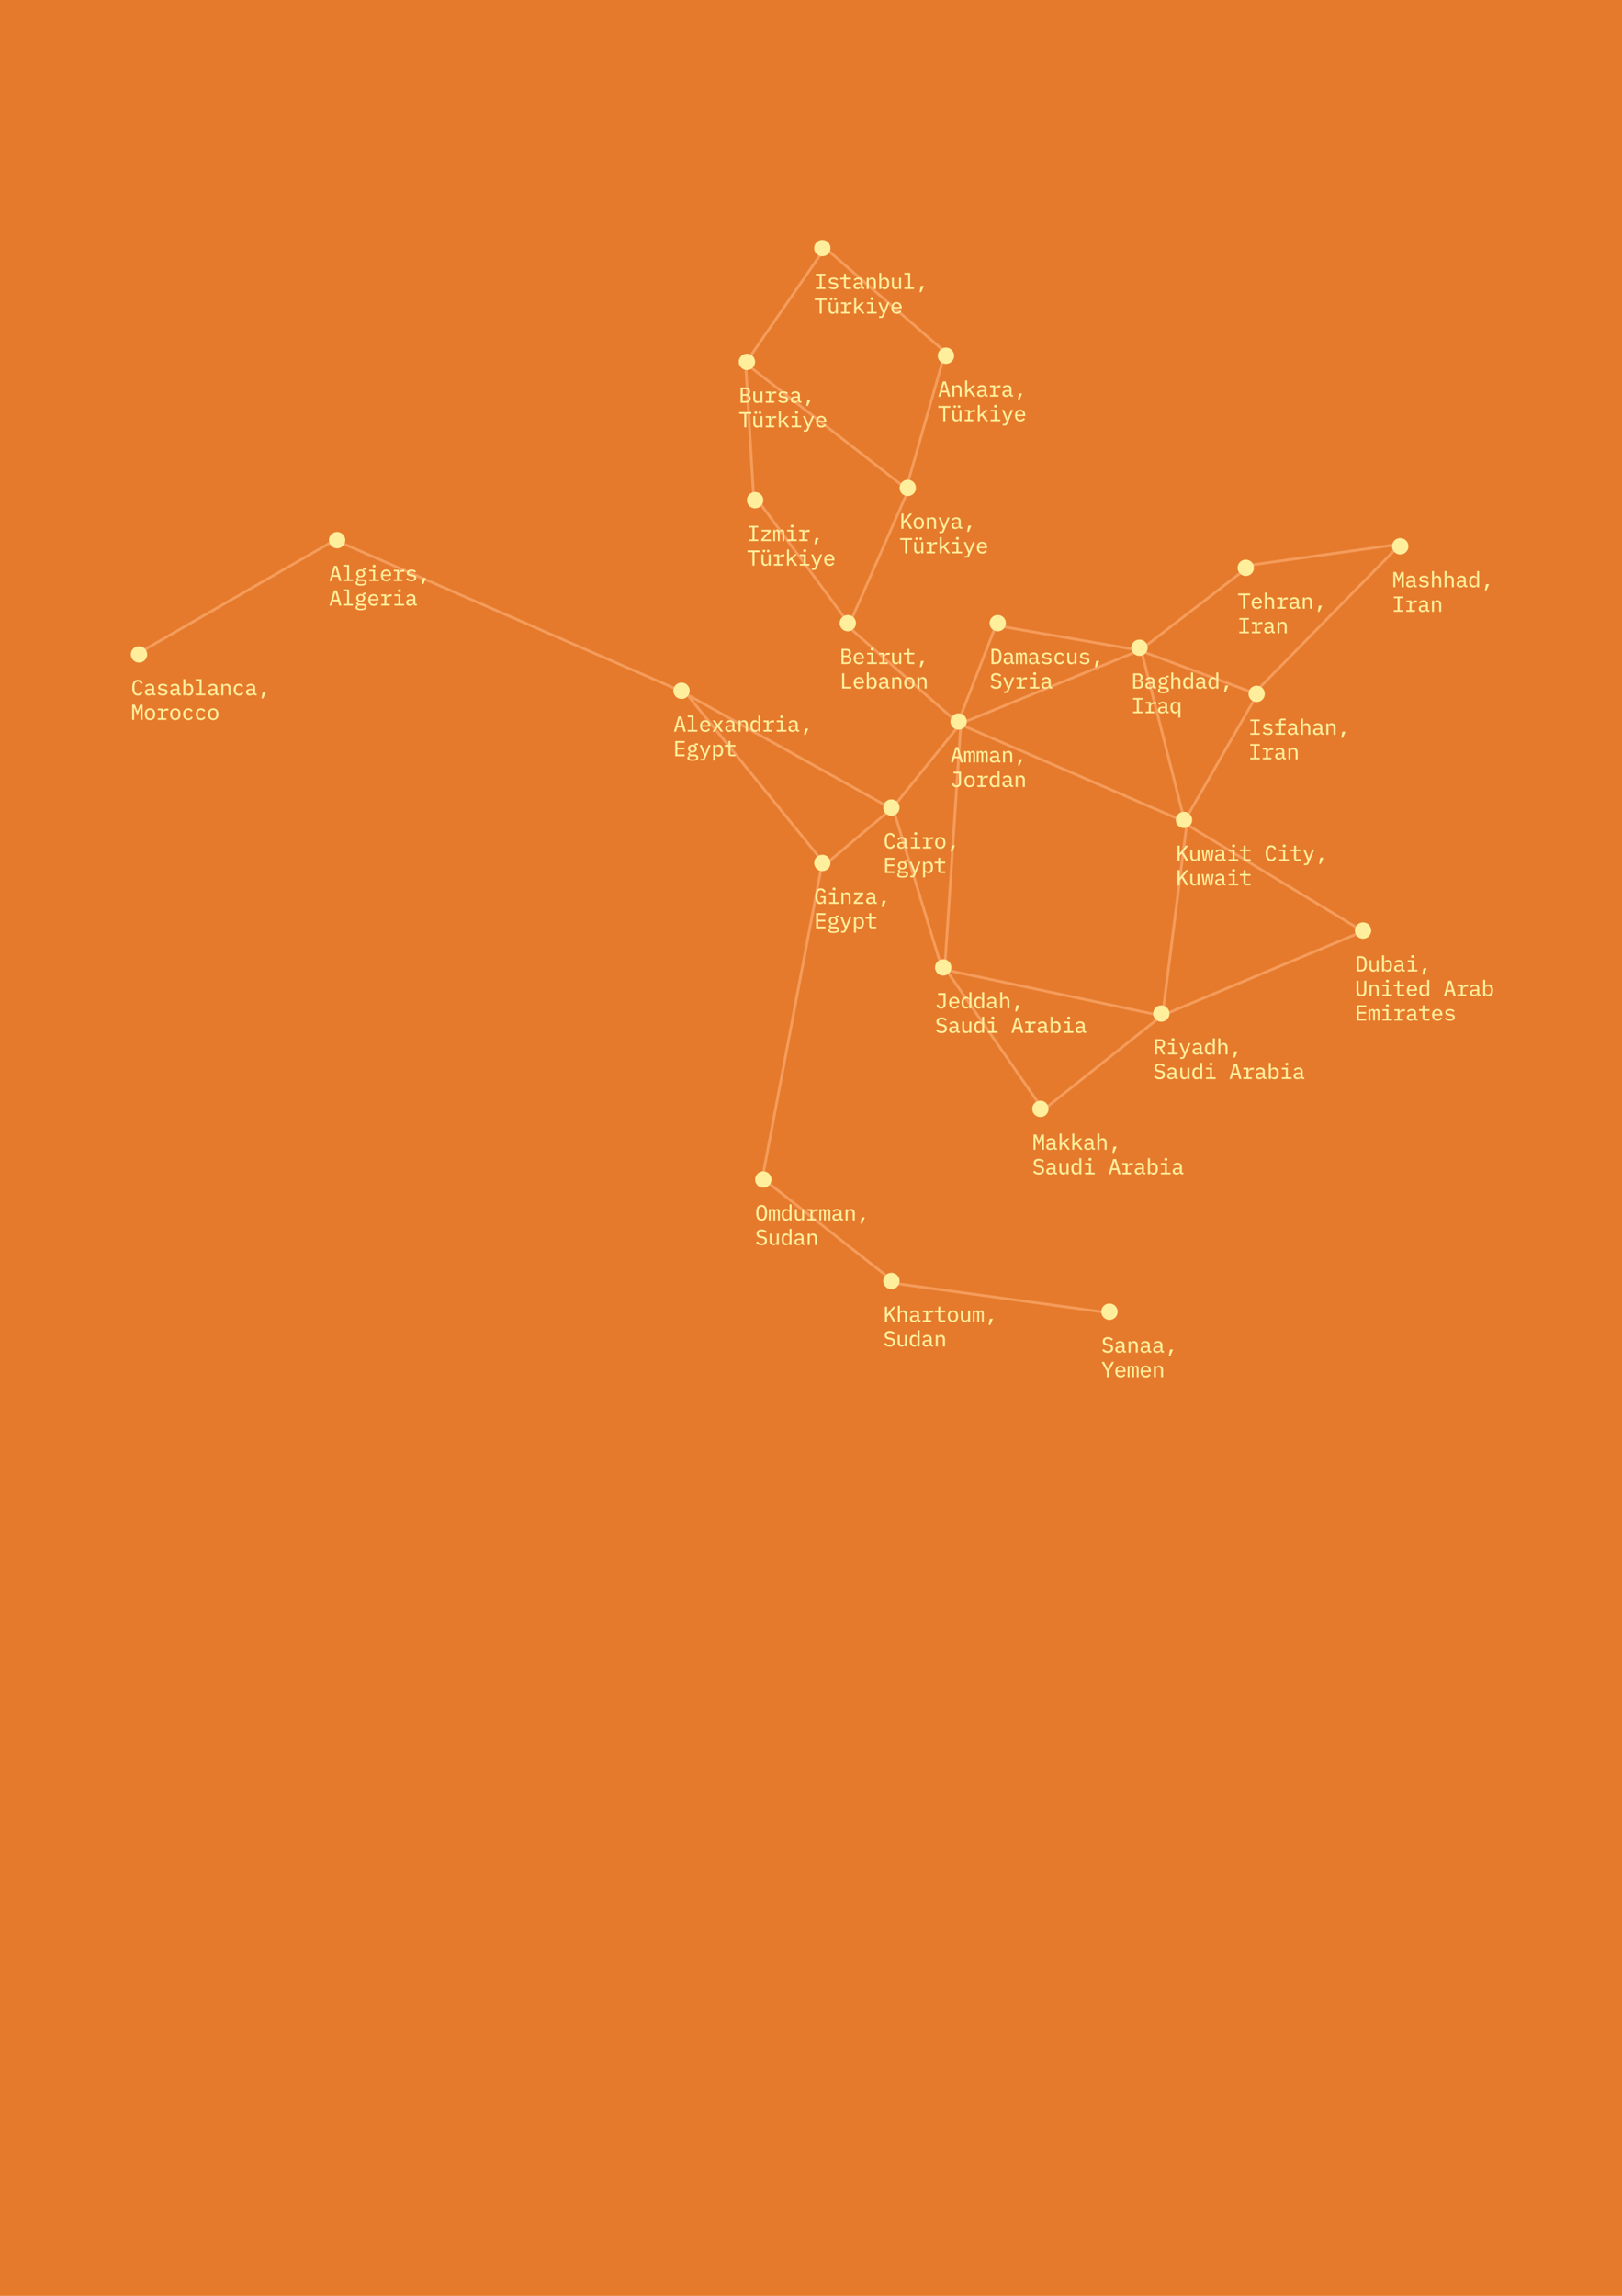 <svg xmlns="http://www.w3.org/2000/svg" width="595" height="842" fill="none"><path fill="#E57A2C" d="M0 0h595v842H0z"/><path stroke="#F59C5B" d="m50.751 239.567 73-42M249.8 253.458l-126-55m126.588 54.227 52 64m-22.879 116.222 22-116m-21.2 115.7 47 37m79.623 11.888-80-11m98.964-98.006-80-17m80.415 16.902-44 35m-35.9-52.676 36 52m-36.889-51.569-18-59m24.867-30.832-25 31m25.11-31.281-6 91m5.035-91.214 14-36m52.381 9.674-52-9m52.274 8.97-66 27m66.296-27.586 16 63m26.949-46.628-27 47m26.392-46.78-43-16m39.479-30.073-39 30m38.626-30.891 56.999-8m-53.287 54.145 53-54m-78.842 101.809-83-36m83.695 35.604-9 71m73.697-30.602-74 31m73.548-31.033-66-40m-82.071-36.052-41-36m22.788-50.175-22 50m-34.056-46.498 34 46m-34.901-45.673-3-50m59.192 46.364-59-46m58.826 45.469 14-49m-44.192-39.241 45 39m-44.916-38.338-29 42m53.911 163.099-25 21m24.434-20.946-77-43"/><circle cx="51" cy="240" r="3" fill="#FFEF9D"/><path fill="#FFEF9D" d="M50.576 255.096c-1.392 0-2.064-1.04-2.064-2.888 0-1.848.672-2.888 2.064-2.888 1.048 0 1.504.616 1.768 1.296l-.68.264c-.184-.496-.44-.904-1.096-.904-.84 0-1.232.696-1.232 1.768v.928c0 1.072.392 1.768 1.232 1.768.656 0 .912-.408 1.096-.904l.68.264c-.264.68-.72 1.296-1.768 1.296Zm6.493-.096h-.488c-.488 0-.704-.28-.752-.68h-.04c-.176.48-.584.776-1.248.776-.848 0-1.4-.472-1.4-1.248 0-.784.56-1.216 1.792-1.216h.84v-.368c0-.584-.328-.88-.936-.88-.544 0-.872.224-1.088.592l-.472-.376c.216-.432.76-.824 1.616-.824 1 0 1.624.52 1.624 1.424v2.184h.552V255Zm-2.352-.488c.616 0 1.056-.312 1.056-.728v-.64h-.832c-.704 0-1.032.208-1.032.592v.168c0 .4.312.608.808.608Zm4.989.584c-.872 0-1.512-.312-1.92-.8l.472-.424c.376.4.824.632 1.464.632.6 0 1.024-.208 1.024-.664 0-.392-.32-.496-.688-.552l-.648-.096c-.616-.088-1.4-.28-1.4-1.152 0-.832.704-1.264 1.712-1.264.752 0 1.304.248 1.688.656l-.456.448c-.2-.24-.568-.512-1.264-.512-.608 0-.944.216-.944.608 0 .4.328.504.688.56l.648.096c.624.088 1.4.28 1.4 1.152 0 .824-.688 1.312-1.776 1.312Zm6.637-.096h-.488c-.488 0-.704-.28-.752-.68h-.04c-.176.48-.584.776-1.248.776-.848 0-1.4-.472-1.4-1.248 0-.784.56-1.216 1.792-1.216h.84v-.368c0-.584-.328-.88-.936-.88-.544 0-.872.224-1.088.592l-.472-.376c.216-.432.76-.824 1.616-.824 1 0 1.624.52 1.624 1.424v2.184h.552V255Zm-2.352-.488c.616 0 1.056-.312 1.056-.728v-.64h-.832c-.704 0-1.032.208-1.032.592v.168c0 .4.312.608.808.608Zm3.26.488v-5.92h.745v2.48h.04c.248-.504.663-.784 1.263-.784.984 0 1.6.784 1.6 2.16 0 1.376-.615 2.16-1.6 2.16-.6 0-1.016-.28-1.264-.784h-.04V255h-.744Zm1.745-.536c.704 0 1.112-.472 1.112-1.184v-.688c0-.712-.409-1.184-1.112-1.184-.536 0-1 .28-1 .808v1.44c0 .528.464.808 1 .808Zm2.812.536v-.616h1.4v-4.688h-1.4v-.616h2.144v5.304h1.408V255h-3.552Zm8.445 0h-.488c-.488 0-.704-.28-.752-.68h-.04c-.176.48-.584.776-1.248.776-.848 0-1.4-.472-1.4-1.248 0-.784.56-1.216 1.792-1.216h.84v-.368c0-.584-.328-.88-.936-.88-.544 0-.872.224-1.088.592l-.472-.376c.216-.432.76-.824 1.616-.824 1 0 1.624.52 1.624 1.424v2.184h.552V255Zm-2.352-.488c.616 0 1.056-.312 1.056-.728v-.64h-.832c-.704 0-1.032.208-1.032.592v.168c0 .4.312.608.808.608Zm4.037.488h-.744v-4.128h.744v.688h.032c.176-.416.504-.784 1.184-.784.848 0 1.416.568 1.416 1.568V255h-.744v-2.528c0-.712-.32-1.064-.92-1.064-.488 0-.968.24-.968.76V255Zm5.709.096c-1.208 0-1.92-.848-1.92-2.16 0-1.312.72-2.16 1.912-2.16.816 0 1.32.392 1.56.96l-.584.32c-.152-.408-.48-.656-.976-.656-.712 0-1.12.496-1.12 1.184v.704c0 .688.4 1.184 1.136 1.184.528 0 .864-.272 1.072-.696l.536.352c-.248.56-.776.968-1.616.968Zm6.517-.096h-.488c-.488 0-.704-.28-.752-.68h-.04c-.176.48-.584.776-1.248.776-.848 0-1.4-.472-1.4-1.248 0-.784.56-1.216 1.792-1.216h.84v-.368c0-.584-.328-.88-.936-.88-.544 0-.872.224-1.088.592l-.472-.376c.216-.432.76-.824 1.616-.824 1 0 1.624.52 1.624 1.424v2.184h.552V255Zm-2.352-.488c.616 0 1.056-.312 1.056-.728v-.64h-.832c-.704 0-1.032.208-1.032.592v.168c0 .4.312.608.808.608Zm4.133 1.632.432-2.288h1.128l-.952 2.288h-.608ZM51.6 264v-2.744l.016-1.728h-.064L50.4 262.4l-1.152-2.872h-.064l.016 1.728V264h-.704v-5.584h.976l.928 2.352h.048l.928-2.352h.928V264H51.6Zm3.437.096c-1.184 0-1.912-.84-1.912-2.16 0-1.32.728-2.16 1.912-2.16s1.912.84 1.912 2.16c0 1.32-.728 2.16-1.912 2.16Zm0-.616c.68 0 1.12-.408 1.12-1.24v-.608c0-.832-.44-1.24-1.12-1.24-.68 0-1.12.408-1.12 1.24v.608c0 .832.44 1.24 1.12 1.24Zm2.845.52v-.616h1.16v-2.896h-1.16v-.616h1.904v1.064h.048c.152-.552.52-1.064 1.376-1.064h.544v.728h-.8c-.768 0-1.168.496-1.168 1.104v1.68h1.24V264h-3.144Zm6.429.096c-1.184 0-1.912-.84-1.912-2.16 0-1.32.728-2.16 1.912-2.16s1.912.84 1.912 2.16c0 1.32-.728 2.16-1.912 2.16Zm0-.616c.68 0 1.12-.408 1.12-1.24v-.608c0-.832-.44-1.24-1.12-1.24-.68 0-1.12.408-1.12 1.24v.608c0 .832.44 1.24 1.12 1.24Zm4.788.616c-1.208 0-1.92-.848-1.92-2.16 0-1.312.72-2.16 1.912-2.16.817 0 1.32.392 1.56.96l-.584.32c-.151-.408-.48-.656-.975-.656-.713 0-1.12.496-1.12 1.184v.704c0 .688.4 1.184 1.136 1.184.527 0 .864-.272 1.072-.696l.535.352c-.248.56-.776.968-1.615.968Zm4.637 0c-1.208 0-1.92-.848-1.92-2.16 0-1.312.72-2.16 1.912-2.16.816 0 1.32.392 1.56.96l-.584.32c-.152-.408-.48-.656-.976-.656-.712 0-1.12.496-1.12 1.184v.704c0 .688.4 1.184 1.136 1.184.528 0 .864-.272 1.072-.696l.536.352c-.248.56-.776.968-1.616.968Zm4.485 0c-1.184 0-1.912-.84-1.912-2.16 0-1.32.728-2.16 1.912-2.16s1.912.84 1.912 2.16c0 1.32-.728 2.16-1.912 2.16Zm0-.616c.68 0 1.12-.408 1.12-1.24v-.608c0-.832-.44-1.24-1.12-1.24-.68 0-1.12.408-1.12 1.24v.608c0 .832.44 1.24 1.12 1.24Z"/><circle cx="123.664" cy="198.101" r="3" fill="#FFEF9D"/><path fill="#FFEF9D" d="M125.264 213.101h-.824l-.448-1.544h-1.88l-.448 1.544h-.792l1.672-5.584h1.048l1.672 5.584Zm-1.44-2.2-.736-2.584h-.072l-.736 2.584h1.544Zm2.101 2.2v-.616h1.4v-4.688h-1.4v-.616h2.144v5.304h1.408v.616h-3.552Zm8.533.464c0 .84-.704 1.232-2.12 1.232-1.376 0-1.896-.376-1.896-1.008 0-.448.256-.68.696-.8v-.088c-.256-.104-.408-.288-.408-.576 0-.424.312-.608.744-.712v-.04c-.504-.224-.8-.672-.8-1.264 0-.864.648-1.432 1.632-1.432.304 0 .576.048.8.152v-.104c0-.32.16-.56.528-.56h.752v.624h-.944v.24c.328.248.512.624.512 1.08 0 .864-.656 1.432-1.648 1.432-.152 0-.304-.008-.44-.04-.224.056-.52.184-.52.44s.272.304.656.304h.912c1.088 0 1.544.44 1.544 1.12Zm-.696.04c0-.304-.216-.504-.848-.504h-1.424c-.24.104-.368.272-.368.512 0 .344.248.624.896.624h.64c.704 0 1.104-.216 1.104-.632Zm-1.456-2.408c.608 0 .888-.312.888-.776v-.224c0-.464-.28-.776-.888-.776-.6 0-.872.312-.872.776v.224c0 .464.272.776.872.776Zm4.925-3.064c-.4 0-.544-.192-.544-.432v-.152c0-.248.144-.44.544-.44s.544.192.544.44v.152c0 .24-.144.432-.544.432Zm-1.824 4.968v-.616h1.448v-2.896h-1.448v-.616h2.192v3.512h1.36v.616h-3.552Zm6.285.096c-1.224 0-1.968-.84-1.968-2.152 0-1.328.776-2.168 1.912-2.168s1.864.84 1.864 2.032v.312h-3.008v.168c0 .688.456 1.184 1.208 1.184.536 0 .944-.256 1.168-.68l.504.392c-.264.528-.848.912-1.68.912Zm-.048-3.728c-.672 0-1.152.496-1.152 1.176v.064h2.232v-.088c0-.688-.432-1.152-1.08-1.152Zm2.812 3.632v-.616h1.16v-2.896h-1.16v-.616h1.904v1.064h.048c.152-.552.52-1.064 1.376-1.064h.544v.728h-.8c-.768 0-1.168.496-1.168 1.104v1.68h1.24v.616h-3.144Zm6.461.096c-.872 0-1.512-.312-1.92-.8l.472-.424c.376.4.824.632 1.464.632.6 0 1.024-.208 1.024-.664 0-.392-.32-.496-.688-.552l-.648-.096c-.616-.088-1.4-.28-1.4-1.152 0-.832.704-1.264 1.712-1.264.752 0 1.304.248 1.688.656l-.456.448c-.2-.24-.568-.512-1.264-.512-.608 0-.944.216-.944.608 0 .4.328.504.688.56l.648.096c.624.088 1.4.28 1.4 1.152 0 .824-.688 1.312-1.776 1.312Zm3.781 1.048.432-2.288h1.128l-.952 2.288h-.608Zm-29.434 7.856h-.824l-.448-1.544h-1.88l-.448 1.544h-.792l1.672-5.584h1.048l1.672 5.584Zm-1.44-2.2-.736-2.584h-.072l-.736 2.584h1.544Zm2.101 2.2v-.616h1.4v-4.688h-1.4v-.616h2.144v5.304h1.408v.616h-3.552Zm8.533.464c0 .84-.704 1.232-2.12 1.232-1.376 0-1.896-.376-1.896-1.008 0-.448.256-.68.696-.8v-.088c-.256-.104-.408-.288-.408-.576 0-.424.312-.608.744-.712v-.04c-.504-.224-.8-.672-.8-1.264 0-.864.648-1.432 1.632-1.432.304 0 .576.048.8.152v-.104c0-.32.16-.56.528-.56h.752v.624h-.944v.24c.328.248.512.624.512 1.08 0 .864-.656 1.432-1.648 1.432-.152 0-.304-.008-.44-.04-.224.056-.52.184-.52.44s.272.304.656.304h.912c1.088 0 1.544.44 1.544 1.12Zm-.696.04c0-.304-.216-.504-.848-.504h-1.424c-.24.104-.368.272-.368.512 0 .344.248.624.896.624h.64c.704 0 1.104-.216 1.104-.632Zm-1.456-2.408c.608 0 .888-.312.888-.776v-.224c0-.464-.28-.776-.888-.776-.6 0-.872.312-.872.776v.224c0 .464.272.776.872.776Zm4.749 2c-1.224 0-1.968-.84-1.968-2.152 0-1.328.776-2.168 1.912-2.168s1.864.84 1.864 2.032v.312h-3.008v.168c0 .688.456 1.184 1.208 1.184.536 0 .944-.256 1.168-.68l.504.392c-.264.528-.848.912-1.68.912Zm-.048-3.728c-.672 0-1.152.496-1.152 1.176v.064h2.232v-.088c0-.688-.432-1.152-1.08-1.152Zm2.813 3.632v-.616h1.16v-2.896h-1.16v-.616h1.904v1.064h.048c.152-.552.52-1.064 1.376-1.064h.544v.728h-.8c-.768 0-1.168.496-1.168 1.104v1.68h1.24v.616h-3.144Zm6.684-4.968c-.4 0-.544-.192-.544-.432v-.152c0-.248.144-.44.544-.44s.544.192.544.44v.152c0 .24-.144.432-.544.432Zm-1.824 4.968v-.616h1.448v-2.896h-1.448v-.616h2.192v3.512h1.36v.616h-3.552Zm8.237 0h-.488c-.488 0-.704-.28-.752-.68h-.04c-.176.48-.584.776-1.248.776-.848 0-1.4-.472-1.4-1.248 0-.784.56-1.216 1.792-1.216h.84v-.368c0-.584-.328-.88-.936-.88-.544 0-.872.224-1.088.592l-.472-.376c.216-.432.76-.824 1.616-.824 1 0 1.624.52 1.624 1.424v2.184h.552v.616Zm-2.352-.488c.616 0 1.056-.312 1.056-.728v-.64h-.832c-.704 0-1.032.208-1.032.592v.168c0 .4.312.608.808.608Z"/><circle cx="326.988" cy="469.797" r="3" fill="#FFEF9D"/><path fill="#FFEF9D" d="m327.756 484.797-1.6-2.656-.744.896v1.76h-.776v-5.584h.776v2.8h.032l.712-.928 1.52-1.872h.912l-1.904 2.352 1.968 3.232h-.896Zm1.605 0v-5.92h.744v2.48h.032c.176-.416.504-.784 1.184-.784.848 0 1.416.568 1.416 1.568v2.656h-.744v-2.528c0-.712-.32-1.064-.92-1.064-.488 0-.968.24-.968.76v2.832h-.744Zm8.333 0h-.488c-.488 0-.704-.28-.752-.68h-.04c-.176.48-.584.776-1.248.776-.848 0-1.4-.472-1.4-1.248 0-.784.56-1.216 1.792-1.216h.84v-.368c0-.584-.328-.88-.936-.88-.544 0-.872.224-1.088.592l-.472-.376c.216-.432.76-.824 1.616-.824 1 0 1.624.52 1.624 1.424v2.184h.552v.616Zm-2.352-.488c.616 0 1.056-.312 1.056-.728v-.64h-.832c-.704 0-1.032.208-1.032.592v.168c0 .4.312.608.808.608Zm3.165.488v-.616h1.16v-2.896h-1.16v-.616h1.904v1.064h.048c.152-.552.52-1.064 1.376-1.064h.544v.728h-.8c-.768 0-1.168.496-1.168 1.104v1.68h1.24v.616h-3.144Zm8.245 0h-1.592c-.672 0-.984-.408-.984-.992v-2.52h-1.32v-.616h.96c.288 0 .4-.104.4-.4v-1.056h.704v1.456h1.832v.616h-1.832v2.896h1.832v.616Zm2.821.096c-1.184 0-1.912-.84-1.912-2.16 0-1.32.728-2.16 1.912-2.16s1.912.84 1.912 2.16c0 1.32-.728 2.16-1.912 2.16Zm0-.616c.68 0 1.12-.408 1.12-1.24v-.608c0-.832-.44-1.24-1.12-1.24-.68 0-1.12.408-1.12 1.24v.608c0 .832.44 1.24 1.12 1.24Zm5.557.52v-.688h-.032c-.176.416-.504.784-1.184.784-.848 0-1.416-.568-1.416-1.568v-2.656h.744v2.528c0 .712.32 1.064.92 1.064.488 0 .968-.24.968-.76v-2.832h.744v4.128h-.744Zm2.372 0h-.664v-4.128h.664v.504h.04c.128-.328.336-.6.784-.6.456 0 .704.264.76.656h.032c.144-.376.4-.656.888-.656.656 0 .856.472.856 1.344v2.88h-.664v-2.776c0-.64-.128-.856-.48-.856-.304 0-.536.208-.536.616v3.016h-.664v-2.776c0-.64-.128-.856-.472-.856-.32 0-.544.208-.544.616v3.016Zm5.157 1.144.432-2.288h1.128l-.952 2.288h-.608Zm-36.303 7.952c-.984 0-1.608-.392-2.032-.96l.528-.472c.432.528.896.776 1.536.776.76 0 1.176-.368 1.176-1 0-.512-.264-.784-.984-.904l-.616-.104c-1.08-.176-1.44-.808-1.44-1.536 0-1.032.728-1.576 1.896-1.576.88 0 1.496.312 1.872.832l-.512.48c-.304-.392-.712-.656-1.368-.656-.712 0-1.104.304-1.104.896 0 .48.248.768.992.896l.6.104c1.056.184 1.448.784 1.448 1.536 0 1.04-.72 1.688-1.992 1.688Zm5.589-.096v-.688h-.032c-.176.416-.504.784-1.184.784-.848 0-1.416-.568-1.416-1.568v-2.656h.744v2.528c0 .712.32 1.064.92 1.064.488 0 .968-.24.968-.76v-2.832h.744v4.128h-.744Zm4.669 0v-.688h-.04c-.248.504-.664.784-1.264.784-.984 0-1.6-.784-1.6-2.16 0-1.376.616-2.16 1.6-2.16.6 0 1.016.28 1.264.784h.04v-2.48h.744v5.92h-.744Zm-1-.536c.536 0 1-.28 1-.808v-1.44c0-.528-.464-.808-1-.808-.704 0-1.112.472-1.112 1.184v.688c0 .712.408 1.184 1.112 1.184Zm6.717.536h-.488c-.488 0-.704-.28-.752-.68h-.04c-.176.48-.584.776-1.248.776-.848 0-1.4-.472-1.4-1.248 0-.784.56-1.216 1.792-1.216h.84v-.368c0-.584-.328-.88-.936-.88-.544 0-.872.224-1.088.592l-.472-.376c.216-.432.76-.824 1.616-.824 1 0 1.624.52 1.624 1.424v2.184h.552v.616Zm-2.352-.488c.616 0 1.056-.312 1.056-.728v-.64h-.832c-.704 0-1.032.208-1.032.592v.168c0 .4.312.608.808.608Zm4.037.488h-.744v-4.128h.744v.688h.032c.176-.416.504-.784 1.184-.784.848 0 1.416.568 1.416 1.568v2.656h-.744v-2.528c0-.712-.32-1.064-.92-1.064-.488 0-.968.24-.968.76v2.832Z"/><circle cx="280" cy="432.594" r="3" fill="#FFEF9D"/><path fill="#FFEF9D" d="M279.4 447.69c-1.384 0-2-1.064-2-2.888 0-1.824.616-2.888 2-2.888s2 1.064 2 2.888c0 1.824-.616 2.888-2 2.888Zm0-.656c.848 0 1.176-.696 1.176-1.768v-.928c0-1.072-.328-1.768-1.176-1.768-.848 0-1.176.696-1.176 1.768v.928c0 1.072.328 1.768 1.176 1.768Zm3.293.56h-.664v-4.128h.664v.504h.04c.128-.328.336-.6.784-.6.456 0 .704.264.76.656h.032c.144-.376.4-.656.888-.656.656 0 .856.472.856 1.344v2.88h-.664v-2.776c0-.64-.128-.856-.48-.856-.304 0-.536.208-.536.616v3.016h-.664v-2.776c0-.64-.128-.856-.472-.856-.32 0-.544.208-.544.616v3.016Zm6.933 0v-.688h-.04c-.248.504-.664.784-1.264.784-.984 0-1.6-.784-1.6-2.16 0-1.376.616-2.16 1.6-2.16.6 0 1.016.28 1.264.784h.04v-2.48h.744v5.92h-.744Zm-1-.536c.536 0 1-.28 1-.808v-1.44c0-.528-.464-.808-1-.808-.704 0-1.112.472-1.112 1.184v.688c0 .712.408 1.184 1.112 1.184Zm5.605.536v-.688h-.032c-.176.416-.504.784-1.184.784-.848 0-1.416-.568-1.416-1.568v-2.656h.744v2.528c0 .712.32 1.064.92 1.064.488 0 .968-.24.968-.76v-2.832h.744v4.128h-.744Zm1.925 0v-.616h1.16v-2.896h-1.16v-.616h1.904v1.064h.048c.152-.552.52-1.064 1.376-1.064h.544v.728h-.8c-.768 0-1.168.496-1.168 1.104v1.68h1.24v.616h-3.144Zm5.084 0h-.664v-4.128h.664v.504h.04c.128-.328.336-.6.784-.6.456 0 .704.264.76.656h.032c.144-.376.4-.656.888-.656.656 0 .856.472.856 1.344v2.88h-.664v-2.776c0-.64-.128-.856-.48-.856-.304 0-.536.208-.536.616v3.016h-.664v-2.776c0-.64-.128-.856-.472-.856-.32 0-.544.208-.544.616v3.016Zm8.013 0h-.488c-.488 0-.704-.28-.752-.68h-.04c-.176.48-.584.776-1.248.776-.848 0-1.4-.472-1.4-1.248 0-.784.56-1.216 1.792-1.216h.84v-.368c0-.584-.328-.88-.936-.88-.544 0-.872.224-1.088.592l-.472-.376c.216-.432.76-.824 1.616-.824 1 0 1.624.52 1.624 1.424v2.184h.552v.616Zm-2.352-.488c.616 0 1.056-.312 1.056-.728v-.64h-.832c-.704 0-1.032.208-1.032.592v.168c0 .4.312.608.808.608Zm4.037.488h-.744v-4.128h.744v.688h.032c.176-.416.504-.784 1.184-.784.848 0 1.416.568 1.416 1.568v2.656h-.744v-2.528c0-.712-.32-1.064-.92-1.064-.488 0-.968.24-.968.76v2.832Zm4.733 1.144.432-2.288h1.128l-.952 2.288h-.608Zm-36.303 7.952c-.984 0-1.608-.392-2.032-.96l.528-.472c.432.528.896.776 1.536.776.76 0 1.176-.368 1.176-1 0-.512-.264-.784-.984-.904l-.616-.104c-1.08-.176-1.44-.808-1.44-1.536 0-1.032.728-1.576 1.896-1.576.88 0 1.496.312 1.872.832l-.512.48c-.304-.392-.712-.656-1.368-.656-.712 0-1.104.304-1.104.896 0 .48.248.768.992.896l.6.104c1.056.184 1.448.784 1.448 1.536 0 1.04-.72 1.688-1.992 1.688Zm5.589-.096v-.688h-.032c-.176.416-.504.784-1.184.784-.848 0-1.416-.568-1.416-1.568v-2.656h.744v2.528c0 .712.32 1.064.92 1.064.488 0 .968-.24.968-.76v-2.832h.744v4.128h-.744Zm4.669 0v-.688h-.04c-.248.504-.664.784-1.264.784-.984 0-1.6-.784-1.6-2.16 0-1.376.616-2.16 1.6-2.16.6 0 1.016.28 1.264.784h.04v-2.48h.744v5.92h-.744Zm-1-.536c.536 0 1-.28 1-.808v-1.44c0-.528-.464-.808-1-.808-.704 0-1.112.472-1.112 1.184v.688c0 .712.408 1.184 1.112 1.184Zm6.717.536h-.488c-.488 0-.704-.28-.752-.68h-.04c-.176.48-.584.776-1.248.776-.848 0-1.4-.472-1.4-1.248 0-.784.56-1.216 1.792-1.216h.84v-.368c0-.584-.328-.88-.936-.88-.544 0-.872.224-1.088.592l-.472-.376c.216-.432.76-.824 1.616-.824 1 0 1.624.52 1.624 1.424v2.184h.552v.616Zm-2.352-.488c.616 0 1.056-.312 1.056-.728v-.64h-.832c-.704 0-1.032.208-1.032.592v.168c0 .4.312.608.808.608Zm4.037.488h-.744v-4.128h.744v.688h.032c.176-.416.504-.784 1.184-.784.848 0 1.416.568 1.416 1.568v2.656h-.744v-2.528c0-.712-.32-1.064-.92-1.064-.488 0-.968.24-.968.76v2.832Z"/><circle cx="326.988" cy="296.182" r="3" fill="#FFEF9D"/><path fill="#FFEF9D" d="M326.564 311.278c-1.392 0-2.064-1.04-2.064-2.888 0-1.848.672-2.888 2.064-2.888 1.048 0 1.504.616 1.768 1.296l-.68.264c-.184-.496-.44-.904-1.096-.904-.84 0-1.232.696-1.232 1.768v.928c0 1.072.392 1.768 1.232 1.768.656 0 .912-.408 1.096-.904l.68.264c-.264.68-.72 1.296-1.768 1.296Zm6.493-.096h-.488c-.488 0-.704-.28-.752-.68h-.04c-.176.48-.584.776-1.248.776-.848 0-1.4-.472-1.4-1.248 0-.784.56-1.216 1.792-1.216h.84v-.368c0-.584-.328-.88-.936-.88-.544 0-.872.224-1.088.592l-.472-.376c.216-.432.76-.824 1.616-.824 1 0 1.624.52 1.624 1.424v2.184h.552v.616Zm-2.352-.488c.616 0 1.056-.312 1.056-.728v-.64h-.832c-.704 0-1.032.208-1.032.592v.168c0 .4.312.608.808.608Zm5.213-4.48c-.4 0-.544-.192-.544-.432v-.152c0-.248.144-.44.544-.44s.544.192.544.44v.152c0 .24-.144.432-.544.432Zm-1.824 4.968v-.616h1.448v-2.896h-1.448v-.616h2.192v3.512h1.36v.616h-3.552Zm4.413 0v-.616h1.16v-2.896h-1.16v-.616h1.904v1.064h.048c.152-.552.52-1.064 1.376-1.064h.544v.728h-.8c-.768 0-1.168.496-1.168 1.104v1.68h1.24v.616h-3.144Zm6.429.096c-1.184 0-1.912-.84-1.912-2.16 0-1.32.728-2.16 1.912-2.16s1.912.84 1.912 2.16c0 1.32-.728 2.16-1.912 2.16Zm0-.616c.68 0 1.12-.408 1.12-1.24v-.608c0-.832-.44-1.24-1.12-1.24-.68 0-1.12.408-1.12 1.24v.608c0 .832.44 1.24 1.12 1.24Zm3.813 1.664.432-2.288h1.128l-.952 2.288h-.608Zm-20.593 7.856h-3.464v-5.584h3.464v.664h-2.688v1.76h2.6v.664h-2.6v1.832h2.688v.664Zm4.989.464c0 .84-.704 1.232-2.12 1.232-1.376 0-1.896-.376-1.896-1.008 0-.448.256-.68.696-.8v-.088c-.256-.104-.408-.288-.408-.576 0-.424.312-.608.744-.712v-.04c-.504-.224-.8-.672-.8-1.264 0-.864.648-1.432 1.632-1.432.304 0 .576.048.8.152v-.104c0-.32.16-.56.528-.56h.752v.624h-.944v.24c.328.248.512.624.512 1.08 0 .864-.656 1.432-1.648 1.432-.152 0-.304-.008-.44-.04-.224.056-.52.184-.52.44s.272.304.656.304h.912c1.088 0 1.544.44 1.544 1.12Zm-.696.04c0-.304-.216-.504-.848-.504h-1.424c-.24.104-.368.272-.368.512 0 .344.248.624.896.624h.64c.704 0 1.104-.216 1.104-.632Zm-1.456-2.408c.608 0 .888-.312.888-.776v-.224c0-.464-.28-.776-.888-.776-.6 0-.872.312-.872.776v.224c0 .464.272.776.872.776Zm5.269-.496.68-1.728h.752l-2.032 4.984c-.2.496-.464.744-1.104.744h-.648v-.616h.96l.424-1.056-1.664-4.056h.776l.68 1.728.568 1.496h.04l.568-1.496Zm2.341 4v-5.728h.744v.688h.04c.248-.504.664-.784 1.264-.784.984 0 1.6.784 1.6 2.16 0 1.376-.616 2.16-1.6 2.16-.6 0-1.016-.28-1.264-.784h-.04v2.288h-.744Zm1.744-2.136c.704 0 1.112-.472 1.112-1.184v-.688c0-.712-.408-1.184-1.112-1.184-.536 0-1 .28-1 .808v1.44c0 .528.464.808 1 .808Zm6.405.536h-1.592c-.672 0-.984-.408-.984-.992v-2.52h-1.32v-.616h.96c.288 0 .4-.104.4-.4v-1.056h.704v1.456h1.832v.616h-1.832v2.896h1.832v.616Z"/><circle cx="351.654" cy="264.615" r="3" fill="#FFEF9D"/><path fill="#FFEF9D" d="M353.254 279.615h-.824l-.448-1.544h-1.88l-.448 1.544h-.792l1.672-5.584h1.048l1.672 5.584Zm-1.44-2.2-.736-2.584h-.072l-.736 2.584h1.544Zm2.533 2.2h-.664v-4.128h.664v.504h.04c.128-.328.336-.6.784-.6.456 0 .704.264.76.656h.032c.144-.376.4-.656.888-.656.656 0 .856.472.856 1.344v2.88h-.664v-2.776c0-.64-.128-.856-.48-.856-.304 0-.536.208-.536.616v3.016h-.664v-2.776c0-.64-.128-.856-.472-.856-.32 0-.544.208-.544.616v3.016Zm4.637 0h-.664v-4.128h.664v.504h.04c.128-.328.336-.6.784-.6.456 0 .704.264.76.656h.032c.144-.376.4-.656.888-.656.656 0 .856.472.856 1.344v2.88h-.664v-2.776c0-.64-.128-.856-.48-.856-.304 0-.536.208-.536.616v3.016H360v-2.776c0-.64-.128-.856-.472-.856-.32 0-.544.208-.544.616v3.016Zm8.013 0h-.488c-.488 0-.704-.28-.752-.68h-.04c-.176.48-.584.776-1.248.776-.848 0-1.4-.472-1.4-1.248 0-.784.56-1.216 1.792-1.216h.84v-.368c0-.584-.328-.88-.936-.88-.544 0-.872.224-1.088.592l-.472-.376c.216-.432.76-.824 1.616-.824 1 0 1.624.52 1.624 1.424v2.184h.552v.616Zm-2.352-.488c.616 0 1.056-.312 1.056-.728v-.64h-.832c-.704 0-1.032.208-1.032.592v.168c0 .4.312.608.808.608Zm4.037.488h-.744v-4.128h.744v.688h.032c.176-.416.504-.784 1.184-.784.848 0 1.416.568 1.416 1.568v2.656h-.744v-2.528c0-.712-.32-1.064-.92-1.064-.488 0-.968.24-.968.76v2.832Zm4.733 1.144.432-2.288h1.128l-.952 2.288h-.608Zm-23.633 2.272h2.76v4.112c0 .96-.688 1.568-1.688 1.568-.904 0-1.496-.496-1.664-1.32l.736-.152c.104.448.344.808.936.808.576 0 .904-.328.904-1.024v-3.328h-1.984v-.664Zm5.909 5.68c-1.184 0-1.912-.84-1.912-2.16 0-1.32.728-2.16 1.912-2.16s1.912.84 1.912 2.16c0 1.32-.728 2.16-1.912 2.16Zm0-.616c.68 0 1.12-.408 1.12-1.24v-.608c0-.832-.44-1.24-1.12-1.24-.68 0-1.12.408-1.12 1.24v.608c0 .832.44 1.24 1.12 1.24Zm2.845.52v-.616h1.16v-2.896h-1.16v-.616h1.904v1.064h.048c.152-.552.52-1.064 1.376-1.064h.544v.728h-.8c-.768 0-1.168.496-1.168 1.104v1.68h1.24v.616h-3.144Zm7.381 0v-.688h-.04c-.248.504-.664.784-1.264.784-.984 0-1.6-.784-1.6-2.16 0-1.376.616-2.16 1.6-2.16.6 0 1.016.28 1.264.784h.04v-2.48h.744v5.92h-.744Zm-1-.536c.536 0 1-.28 1-.808v-1.44c0-.528-.464-.808-1-.808-.704 0-1.112.472-1.112 1.184v.688c0 .712.408 1.184 1.112 1.184Zm6.717.536h-.488c-.488 0-.704-.28-.752-.68h-.04c-.176.48-.584.776-1.248.776-.848 0-1.4-.472-1.4-1.248 0-.784.56-1.216 1.792-1.216h.84v-.368c0-.584-.328-.88-.936-.88-.544 0-.872.224-1.088.592l-.472-.376c.216-.432.76-.824 1.616-.824 1 0 1.624.52 1.624 1.424v2.184h.552v.616Zm-2.352-.488c.616 0 1.056-.312 1.056-.728v-.64h-.832c-.704 0-1.032.208-1.032.592v.168c0 .4.312.608.808.608Zm4.037.488h-.744v-4.128h.744v.688h.032c.176-.416.504-.784 1.184-.784.848 0 1.416.568 1.416 1.568v2.656h-.744v-2.528c0-.712-.32-1.064-.92-1.064-.488 0-.968.24-.968.76v2.832Z"/><circle cx="418" cy="237.558" r="3" fill="#FFEF9D"/><path fill="#FFEF9D" d="M415.688 252.558v-5.584h1.904c.984 0 1.568.568 1.568 1.448 0 .656-.352 1.032-.88 1.2v.024c.64.152 1.08.544 1.08 1.32 0 .904-.632 1.592-1.536 1.592h-2.136Zm.768-.632h1.136c.608 0 .96-.256.96-.816v-.312c0-.544-.352-.808-.96-.808h-1.136v1.936Zm0-2.536h1.016c.56 0 .888-.232.888-.744v-.296c0-.504-.328-.744-.888-.744h-1.016v1.784Zm7.613 3.168h-.488c-.488 0-.704-.28-.752-.68h-.04c-.176.48-.584.776-1.248.776-.848 0-1.4-.472-1.4-1.248 0-.784.56-1.216 1.792-1.216h.84v-.368c0-.584-.328-.88-.936-.88-.544 0-.872.224-1.088.592l-.472-.376c.216-.432.76-.824 1.616-.824 1 0 1.624.52 1.624 1.424v2.184h.552v.616Zm-2.352-.488c.616 0 1.056-.312 1.056-.728v-.64h-.832c-.704 0-1.032.208-1.032.592v.168c0 .4.312.608.808.608Zm7.077.952c0 .84-.704 1.232-2.12 1.232-1.376 0-1.896-.376-1.896-1.008 0-.448.256-.68.696-.8v-.088c-.256-.104-.408-.288-.408-.576 0-.424.312-.608.744-.712v-.04c-.504-.224-.8-.672-.8-1.264 0-.864.648-1.432 1.632-1.432.304 0 .576.048.8.152v-.104c0-.32.16-.56.528-.56h.752v.624h-.944v.24c.328.248.512.624.512 1.08 0 .864-.656 1.432-1.648 1.432-.152 0-.304-.008-.44-.04-.224.056-.52.184-.52.44s.272.304.656.304h.912c1.088 0 1.544.44 1.544 1.12Zm-.696.04c0-.304-.216-.504-.848-.504h-1.424c-.24.104-.368.272-.368.512 0 .344.248.624.896.624h.64c.704 0 1.104-.216 1.104-.632Zm-1.456-2.408c.608 0 .888-.312.888-.776v-.224c0-.464-.28-.776-.888-.776-.6 0-.872.312-.872.776v.224c0 .464.272.776.872.776Zm3.005 1.904v-5.92h.744v2.48h.032c.176-.416.504-.784 1.184-.784.848 0 1.416.568 1.416 1.568v2.656h-.744v-2.528c0-.712-.32-1.064-.92-1.064-.488 0-.968.24-.968.76v2.832h-.744Zm7.253 0v-.688h-.04c-.248.504-.664.784-1.264.784-.984 0-1.6-.784-1.6-2.16 0-1.376.616-2.16 1.6-2.16.6 0 1.016.28 1.264.784h.04v-2.48h.744v5.92h-.744Zm-1-.536c.536 0 1-.28 1-.808v-1.44c0-.528-.464-.808-1-.808-.704 0-1.112.472-1.112 1.184v.688c0 .712.408 1.184 1.112 1.184Zm6.716.536h-.488c-.488 0-.704-.28-.752-.68h-.04c-.176.48-.584.776-1.248.776-.848 0-1.4-.472-1.4-1.248 0-.784.56-1.216 1.792-1.216h.84v-.368c0-.584-.328-.88-.936-.88-.544 0-.872.224-1.088.592l-.472-.376c.216-.432.76-.824 1.616-.824 1 0 1.624.52 1.624 1.424v2.184h.552v.616Zm-2.352-.488c.616 0 1.056-.312 1.056-.728v-.64h-.832c-.704 0-1.032.208-1.032.592v.168c0 .4.312.608.808.608Zm5.909.488v-.688h-.04c-.248.504-.664.784-1.264.784-.984 0-1.6-.784-1.6-2.16 0-1.376.616-2.16 1.6-2.16.6 0 1.016.28 1.264.784h.04v-2.48h.744v5.92h-.744Zm-1-.536c.536 0 1-.28 1-.808v-1.44c0-.528-.464-.808-1-.808-.704 0-1.112.472-1.112 1.184v.688c0 .712.408 1.184 1.112 1.184Zm3.861 1.68.432-2.288h1.128l-.952 2.288h-.608Zm-29.89 7.856h-3.488v-.6h1.36v-4.384h-1.36v-.6h3.488v.6h-1.36v4.384h1.36v.6Zm1.101 0v-.616h1.16v-2.896h-1.16v-.616h1.904v1.064h.048c.152-.552.52-1.064 1.376-1.064h.544v.728h-.8c-.768 0-1.168.496-1.168 1.104v1.68h1.24v.616h-3.144Zm8.461 0h-.488c-.488 0-.704-.28-.752-.68h-.04c-.176.48-.584.776-1.248.776-.848 0-1.4-.472-1.4-1.248 0-.784.56-1.216 1.792-1.216h.84v-.368c0-.584-.328-.88-.936-.88-.544 0-.872.224-1.088.592l-.472-.376c.216-.432.76-.824 1.616-.824 1 0 1.624.52 1.624 1.424v2.184h.552v.616Zm-2.352-.488c.616 0 1.056-.312 1.056-.728v-.64h-.832c-.704 0-1.032.208-1.032.592v.168c0 .4.312.608.808.608Zm5.909 2.088v-2.288h-.04c-.248.504-.664.784-1.264.784-.984 0-1.6-.784-1.6-2.16 0-1.376.616-2.16 1.6-2.16.6 0 1.016.28 1.264.784h.04v-.688h.744v5.728h-.744Zm-1-2.136c.536 0 1-.28 1-.808v-1.44c0-.528-.464-.808-1-.808-.704 0-1.112.472-1.112 1.184v.688c0 .712.408 1.184 1.112 1.184Z"/><circle cx="456.984" cy="208.246" r="3" fill="#FFEF9D"/><path fill="#FFEF9D" d="M458.584 218.326h-1.816v4.92H456v-4.92h-1.816v-.664h4.4v.664Zm2.517 5.016c-1.224 0-1.968-.84-1.968-2.152 0-1.328.776-2.168 1.912-2.168s1.864.84 1.864 2.032v.312h-3.008v.168c0 .688.456 1.184 1.208 1.184.536 0 .944-.256 1.168-.68l.504.392c-.264.528-.848.912-1.68.912Zm-.048-3.728c-.672 0-1.152.496-1.152 1.176v.064h2.232v-.088c0-.688-.432-1.152-1.08-1.152Zm2.941 3.632v-5.92h.744v2.48h.032c.176-.416.504-.784 1.184-.784.848 0 1.416.568 1.416 1.568v2.656h-.744v-2.528c0-.712-.32-1.064-.92-1.064-.488 0-.968.24-.968.76v2.832h-.744Zm4.509 0v-.616h1.16v-2.896h-1.16v-.616h1.904v1.064h.048c.152-.552.52-1.064 1.376-1.064h.544v.728h-.8c-.768 0-1.168.496-1.168 1.104v1.68h1.24v.616h-3.144Zm8.461 0h-.488c-.488 0-.704-.28-.752-.68h-.04c-.176.48-.584.776-1.248.776-.848 0-1.4-.472-1.4-1.248 0-.784.56-1.216 1.792-1.216h.84v-.368c0-.584-.328-.88-.936-.88-.544 0-.872.224-1.088.592l-.472-.376c.216-.432.76-.824 1.616-.824 1 0 1.624.52 1.624 1.424v2.184h.552v.616Zm-2.352-.488c.616 0 1.056-.312 1.056-.728v-.64h-.832c-.704 0-1.032.208-1.032.592v.168c0 .4.312.608.808.608Zm4.037.488h-.744v-4.128h.744v.688h.032c.176-.416.504-.784 1.184-.784.848 0 1.416.568 1.416 1.568v2.656h-.744v-2.528c0-.712-.32-1.064-.92-1.064-.488 0-.968.24-.968.76v2.832Zm4.733 1.144.432-2.288h1.128l-.952 2.288h-.608Zm-25.254 7.856h-3.488v-.6H456v-4.384h-1.36v-.6h3.488v.6h-1.36v4.384h1.36v.6Zm1.101 0v-.616h1.16v-2.896h-1.16v-.616h1.904v1.064h.048c.152-.552.52-1.064 1.376-1.064h.544v.728h-.8c-.768 0-1.168.496-1.168 1.104v1.68h1.24v.616h-3.144Zm8.461 0h-.488c-.488 0-.704-.28-.752-.68h-.04c-.176.48-.584.776-1.248.776-.848 0-1.4-.472-1.4-1.248 0-.784.56-1.216 1.792-1.216h.84v-.368c0-.584-.328-.88-.936-.88-.544 0-.872.224-1.088.592l-.472-.376c.216-.432.76-.824 1.616-.824 1 0 1.624.52 1.624 1.424v2.184h.552v.616Zm-2.352-.488c.616 0 1.056-.312 1.056-.728v-.64h-.832c-.704 0-1.032.208-1.032.592v.168c0 .4.312.608.808.608Zm4.037.488h-.744v-4.128h.744v.688h.032c.176-.416.504-.784 1.184-.784.848 0 1.416.568 1.416 1.568v2.656h-.744v-2.528c0-.712-.32-1.064-.92-1.064-.488 0-.968.24-.968.76v2.832Z"/><circle cx="513.648" cy="200.354" r="3" fill="#FFEF9D"/><path fill="#FFEF9D" d="M514.248 215.354v-2.744l.016-1.728h-.064l-1.152 2.872-1.152-2.872h-.064l.016 1.728v2.744h-.704v-5.584h.976l.928 2.352h.048l.928-2.352h.928v5.584h-.704Zm5.469 0h-.488c-.488 0-.704-.28-.752-.68h-.04c-.176.48-.584.776-1.248.776-.848 0-1.4-.472-1.4-1.248 0-.784.56-1.216 1.792-1.216h.84v-.368c0-.584-.328-.88-.936-.88-.544 0-.872.224-1.088.592l-.472-.376c.216-.432.76-.824 1.616-.824 1 0 1.624.52 1.624 1.424v2.184h.552v.616Zm-2.352-.488c.616 0 1.056-.312 1.056-.728v-.64h-.832c-.704 0-1.032.208-1.032.592v.168c0 .4.312.608.808.608Zm4.989.584c-.872 0-1.512-.312-1.92-.8l.472-.424c.376.4.824.632 1.464.632.6 0 1.024-.208 1.024-.664 0-.392-.32-.496-.688-.552l-.648-.096c-.616-.088-1.4-.28-1.4-1.152 0-.832.704-1.264 1.712-1.264.752 0 1.304.248 1.688.656l-.456.448c-.2-.24-.568-.512-1.264-.512-.608 0-.944.216-.944.608 0 .4.328.504.688.56l.648.096c.624.088 1.4.28 1.4 1.152 0 .824-.688 1.312-1.776 1.312Zm2.941-.096v-5.92h.744v2.48h.032c.176-.416.504-.784 1.184-.784.848 0 1.416.568 1.416 1.568v2.656h-.744v-2.528c0-.712-.32-1.064-.92-1.064-.488 0-.968.24-.968.76v2.832h-.744Zm4.637 0v-5.92h.744v2.48h.032c.176-.416.504-.784 1.184-.784.848 0 1.416.568 1.416 1.568v2.656h-.744v-2.528c0-.712-.32-1.064-.92-1.064-.488 0-.968.24-.968.76v2.832h-.744Zm8.333 0h-.488c-.488 0-.704-.28-.752-.68h-.04c-.176.48-.584.776-1.248.776-.848 0-1.4-.472-1.4-1.248 0-.784.56-1.216 1.792-1.216h.84v-.368c0-.584-.328-.88-.936-.88-.544 0-.872.224-1.088.592l-.472-.376c.216-.432.76-.824 1.616-.824 1 0 1.624.52 1.624 1.424v2.184h.552v.616Zm-2.352-.488c.616 0 1.056-.312 1.056-.728v-.64h-.832c-.704 0-1.032.208-1.032.592v.168c0 .4.312.608.808.608Zm5.909.488v-.688h-.04c-.248.504-.664.784-1.264.784-.984 0-1.6-.784-1.6-2.16 0-1.376.616-2.16 1.6-2.16.6 0 1.016.28 1.264.784h.04v-2.48h.744v5.92h-.744Zm-1-.536c.536 0 1-.28 1-.808v-1.44c0-.528-.464-.808-1-.808-.704 0-1.112.472-1.112 1.184v.688c0 .712.408 1.184 1.112 1.184Zm3.861 1.68.432-2.288h1.128l-.952 2.288h-.608Zm-29.891 7.856h-3.488v-.6h1.36v-4.384h-1.36v-.6h3.488v.6h-1.36v4.384h1.36v.6Zm1.101 0v-.616h1.16v-2.896h-1.16v-.616h1.904v1.064h.048c.152-.552.52-1.064 1.376-1.064h.544v.728h-.8c-.768 0-1.168.496-1.168 1.104v1.68h1.24v.616h-3.144Zm8.461 0h-.488c-.488 0-.704-.28-.752-.68h-.04c-.176.48-.584.776-1.248.776-.848 0-1.4-.472-1.4-1.248 0-.784.56-1.216 1.792-1.216h.84v-.368c0-.584-.328-.88-.936-.88-.544 0-.872.224-1.088.592l-.472-.376c.216-.432.76-.824 1.616-.824 1 0 1.624.52 1.624 1.424v2.184h.552v.616Zm-2.352-.488c.616 0 1.056-.312 1.056-.728v-.64h-.832c-.704 0-1.032.208-1.032.592v.168c0 .4.312.608.808.608Zm4.037.488h-.744v-4.128h.744v.688h.032c.176-.416.504-.784 1.184-.784.848 0 1.416.568 1.416 1.568v2.656h-.744v-2.528c0-.712-.32-1.064-.92-1.064-.488 0-.968.24-.968.76v2.832Z"/><circle cx="460.982" cy="254.469" r="3" fill="#FFEF9D"/><path fill="#FFEF9D" d="M462.126 269.469h-3.488v-.6h1.36v-4.384h-1.36v-.6h3.488v.6h-1.36v4.384h1.36v.6Zm2.925.096c-.872 0-1.512-.312-1.92-.8l.472-.424c.376.4.824.632 1.464.632.6 0 1.024-.208 1.024-.664 0-.392-.32-.496-.688-.552l-.648-.096c-.616-.088-1.4-.28-1.4-1.152 0-.832.704-1.264 1.712-1.264.752 0 1.304.248 1.688.656l-.456.448c-.2-.24-.568-.512-1.264-.512-.608 0-.944.216-.944.608 0 .4.328.504.688.56l.648.096c.624.088 1.4.28 1.4 1.152 0 .824-.688 1.312-1.776 1.312Zm2.853-.096v-.616h1.352v-2.896h-1.432v-.616h1.432v-.8c0-.584.312-.992.984-.992h1.384v.616H470v1.176h1.624v.616H470v2.896h1.44v.616h-3.536Zm8.421 0h-.488c-.488 0-.704-.28-.752-.68h-.04c-.176.48-.584.776-1.248.776-.848 0-1.4-.472-1.4-1.248 0-.784.56-1.216 1.792-1.216h.84v-.368c0-.584-.328-.88-.936-.88-.544 0-.872.224-1.088.592l-.472-.376c.216-.432.76-.824 1.616-.824 1 0 1.624.52 1.624 1.424v2.184h.552v.616Zm-2.352-.488c.616 0 1.056-.312 1.056-.728v-.64h-.832c-.704 0-1.032.208-1.032.592v.168c0 .4.312.608.808.608Zm3.293.488v-5.92h.744v2.48h.032c.176-.416.504-.784 1.184-.784.848 0 1.416.568 1.416 1.568v2.656h-.744v-2.528c0-.712-.32-1.064-.92-1.064-.488 0-.968.24-.968.76v2.832h-.744Zm8.333 0h-.488c-.488 0-.704-.28-.752-.68h-.04c-.176.48-.584.776-1.248.776-.848 0-1.4-.472-1.4-1.248 0-.784.56-1.216 1.792-1.216h.84v-.368c0-.584-.328-.88-.936-.88-.544 0-.872.224-1.088.592l-.472-.376c.216-.432.76-.824 1.616-.824 1 0 1.624.52 1.624 1.424v2.184h.552v.616Zm-2.352-.488c.616 0 1.056-.312 1.056-.728v-.64h-.832c-.704 0-1.032.208-1.032.592v.168c0 .4.312.608.808.608Zm4.037.488h-.744v-4.128h.744v.688h.032c.176-.416.504-.784 1.184-.784.848 0 1.416.568 1.416 1.568v2.656h-.744v-2.528c0-.712-.32-1.064-.92-1.064-.488 0-.968.24-.968.76v2.832Zm4.733 1.144.432-2.288h1.128l-.952 2.288h-.608Zm-29.891 7.856h-3.488v-.6h1.36v-4.384h-1.36v-.6h3.488v.6h-1.36v4.384h1.36v.6Zm1.101 0v-.616h1.16v-2.896h-1.16v-.616h1.904v1.064h.048c.152-.552.52-1.064 1.376-1.064h.544v.728h-.8c-.768 0-1.168.496-1.168 1.104v1.68h1.24v.616h-3.144Zm8.461 0h-.488c-.488 0-.704-.28-.752-.68h-.04c-.176.48-.584.776-1.248.776-.848 0-1.4-.472-1.4-1.248 0-.784.56-1.216 1.792-1.216h.84v-.368c0-.584-.328-.88-.936-.88-.544 0-.872.224-1.088.592l-.472-.376c.216-.432.76-.824 1.616-.824 1 0 1.624.52 1.624 1.424v2.184h.552v.616Zm-2.352-.488c.616 0 1.056-.312 1.056-.728v-.64h-.832c-.704 0-1.032.208-1.032.592v.168c0 .4.312.608.808.608Zm4.037.488h-.744v-4.128h.744v.688h.032c.176-.416.504-.784 1.184-.784.848 0 1.416.568 1.416 1.568v2.656h-.744v-2.528c0-.712-.32-1.064-.92-1.064-.488 0-.968.24-.968.76v2.832Z"/><circle cx="366" cy="228.539" r="3" fill="#FFEF9D"/><path fill="#FFEF9D" d="M363.712 243.539v-5.584h1.608c1.384 0 2.064.968 2.064 2.792 0 1.824-.68 2.792-2.064 2.792h-1.608Zm.768-.656h.8c.848 0 1.288-.616 1.288-1.688v-.896c0-1.072-.44-1.688-1.288-1.688h-.8v4.272Zm7.589.656h-.488c-.488 0-.704-.28-.752-.68h-.04c-.176.48-.584.776-1.248.776-.848 0-1.4-.472-1.4-1.248 0-.784.56-1.216 1.792-1.216h.84v-.368c0-.584-.328-.88-.936-.88-.544 0-.872.224-1.088.592l-.472-.376c.216-.432.76-.824 1.616-.824 1 0 1.624.52 1.624 1.424v2.184h.552v.616Zm-2.352-.488c.616 0 1.056-.312 1.056-.728v-.64h-.832c-.704 0-1.032.208-1.032.592v.168c0 .4.312.608.808.608Zm3.613.488h-.664v-4.128h.664v.504h.04c.128-.328.336-.6.784-.6.456 0 .704.264.76.656h.032c.144-.376.4-.656.888-.656.656 0 .856.472.856 1.344v2.88h-.664v-2.776c0-.64-.128-.856-.48-.856-.304 0-.536.208-.536.616v3.016h-.664v-2.776c0-.64-.128-.856-.472-.856-.32 0-.544.208-.544.616v3.016Zm8.013 0h-.488c-.488 0-.704-.28-.752-.68h-.04c-.176.48-.584.776-1.248.776-.848 0-1.4-.472-1.4-1.248 0-.784.56-1.216 1.792-1.216h.84v-.368c0-.584-.328-.88-.936-.88-.544 0-.872.224-1.088.592l-.472-.376c.216-.432.76-.824 1.616-.824 1 0 1.624.52 1.624 1.424v2.184h.552v.616Zm-2.352-.488c.616 0 1.056-.312 1.056-.728v-.64h-.832c-.704 0-1.032.208-1.032.592v.168c0 .4.312.608.808.608Zm4.989.584c-.872 0-1.512-.312-1.92-.8l.472-.424c.376.4.824.632 1.464.632.6 0 1.024-.208 1.024-.664 0-.392-.32-.496-.688-.552l-.648-.096c-.616-.088-1.4-.28-1.4-1.152 0-.832.704-1.264 1.712-1.264.752 0 1.304.248 1.688.656l-.456.448c-.2-.24-.568-.512-1.264-.512-.608 0-.944.216-.944.608 0 .4.328.504.688.56l.648.096c.624.088 1.4.28 1.4 1.152 0 .824-.688 1.312-1.776 1.312Zm4.756 0c-1.208 0-1.92-.848-1.92-2.16 0-1.312.72-2.16 1.912-2.16.816 0 1.32.392 1.56.96l-.584.32c-.152-.408-.48-.656-.976-.656-.712 0-1.12.496-1.12 1.184v.704c0 .688.4 1.184 1.136 1.184.528 0 .864-.272 1.072-.696l.536.352c-.248.56-.776.968-1.616.968Zm5.405-.096v-.688h-.032c-.176.416-.504.784-1.184.784-.848 0-1.416-.568-1.416-1.568v-2.656h.744v2.528c0 .712.32 1.064.92 1.064.488 0 .968-.24.968-.76v-2.832h.744v4.128h-.744Zm3.749.096c-.872 0-1.512-.312-1.92-.8l.472-.424c.376.4.824.632 1.464.632.6 0 1.024-.208 1.024-.664 0-.392-.32-.496-.688-.552l-.648-.096c-.616-.088-1.4-.28-1.4-1.152 0-.832.704-1.264 1.712-1.264.752 0 1.304.248 1.688.656l-.456.448c-.2-.24-.568-.512-1.264-.512-.608 0-.944.216-.944.608 0 .4.328.504.688.56l.648.096c.624.088 1.4.28 1.4 1.152 0 .824-.688 1.312-1.776 1.312Zm3.781 1.048.432-2.288h1.128l-.952 2.288h-.608Zm-36.303 7.952c-.984 0-1.608-.392-2.032-.96l.528-.472c.432.528.896.776 1.536.776.76 0 1.176-.368 1.176-1 0-.512-.264-.784-.984-.904l-.616-.104c-1.08-.176-1.44-.808-1.44-1.536 0-1.032.728-1.576 1.896-1.576.88 0 1.496.312 1.872.832l-.512.48c-.304-.392-.712-.656-1.368-.656-.712 0-1.104.304-1.104.896 0 .48.248.768.992.896l.6.104c1.056.184 1.448.784 1.448 1.536 0 1.04-.72 1.688-1.992 1.688Zm5.269-2.496.68-1.728h.752l-2.032 4.984c-.2.496-.464.744-1.104.744h-.648v-.616h.96l.424-1.056-1.664-4.056h.776l.68 1.728.568 1.496h.04l.568-1.496Zm2.245 2.4v-.616h1.16v-2.896h-1.16v-.616h1.904v1.064h.048c.152-.552.52-1.064 1.376-1.064h.544v.728h-.8c-.768 0-1.168.496-1.168 1.104v1.68h1.24v.616h-3.144Zm6.685-4.968c-.4 0-.544-.192-.544-.432v-.152c0-.248.144-.44.544-.44s.544.192.544.44v.152c0 .24-.144.432-.544.432Zm-1.824 4.968v-.616h1.448v-2.896h-1.448v-.616h2.192v3.512h1.36v.616h-3.552Zm8.237 0h-.488c-.488 0-.704-.28-.752-.68h-.04c-.176.48-.584.776-1.248.776-.848 0-1.4-.472-1.4-1.248 0-.784.56-1.216 1.792-1.216h.84v-.368c0-.584-.328-.88-.936-.88-.544 0-.872.224-1.088.592l-.472-.376c.216-.432.76-.824 1.616-.824 1 0 1.624.52 1.624 1.424v2.184h.552v.616Zm-2.352-.488c.616 0 1.056-.312 1.056-.728v-.64h-.832c-.704 0-1.032.208-1.032.592v.168c0 .4.312.608.808.608Z"/><circle cx="311" cy="228.539" r="3" fill="#FFEF9D"/><path fill="#FFEF9D" d="M308.688 243.539v-5.584h1.904c.984 0 1.568.568 1.568 1.448 0 .656-.352 1.032-.88 1.2v.024c.64.152 1.08.544 1.08 1.32 0 .904-.632 1.592-1.536 1.592h-2.136Zm.768-.632h1.136c.608 0 .96-.256.96-.816v-.312c0-.544-.352-.808-.96-.808h-1.136v1.936Zm0-2.536h1.016c.56 0 .888-.232.888-.744v-.296c0-.504-.328-.744-.888-.744h-1.016v1.784Zm5.661 3.264c-1.224 0-1.968-.84-1.968-2.152 0-1.328.776-2.168 1.912-2.168s1.864.84 1.864 2.032v.312h-3.008v.168c0 .688.456 1.184 1.208 1.184.536 0 .944-.256 1.168-.68l.504.392c-.264.528-.848.912-1.68.912Zm-.048-3.728c-.672 0-1.152.496-1.152 1.176v.064h2.232v-.088c0-.688-.432-1.152-1.08-1.152Zm4.861-1.336c-.4 0-.544-.192-.544-.432v-.152c0-.248.144-.44.544-.44s.544.192.544.44v.152c0 .24-.144.432-.544.432Zm-1.824 4.968v-.616h1.448v-2.896h-1.448v-.616h2.192v3.512h1.36v.616h-3.552Zm4.413 0v-.616h1.16v-2.896h-1.16v-.616h1.904v1.064h.048c.152-.552.52-1.064 1.376-1.064h.544v.728h-.8c-.768 0-1.168.496-1.168 1.104v1.68h1.24v.616h-3.144Zm7.349 0v-.688h-.032c-.176.416-.504.784-1.184.784-.848 0-1.416-.568-1.416-1.568v-2.656h.744v2.528c0 .712.32 1.064.92 1.064.488 0 .968-.24.968-.76v-2.832h.744v4.128h-.744Zm5.532 0h-1.592c-.672 0-.984-.408-.984-.992v-2.52h-1.32v-.616h.96c.288 0 .4-.104.4-.4v-1.056h.704v1.456h1.832v.616h-1.832v2.896h1.832v.616Zm1.997 1.144.432-2.288h1.128l-.952 2.288h-.608Zm-25.101 7.856h-3.376v-5.584h.776v4.92h2.6v.664Zm2.821.096c-1.224 0-1.968-.84-1.968-2.152 0-1.328.776-2.168 1.912-2.168s1.864.84 1.864 2.032v.312h-3.008v.168c0 .688.456 1.184 1.208 1.184.536 0 .944-.256 1.168-.68l.504.392c-.264.528-.848.912-1.68.912Zm-.048-3.728c-.672 0-1.152.496-1.152 1.176v.064h2.232v-.088c0-.688-.432-1.152-1.08-1.152Zm2.909 3.632v-5.92h.744v2.48h.04c.248-.504.664-.784 1.264-.784.984 0 1.6.784 1.6 2.16 0 1.376-.616 2.16-1.6 2.16-.6 0-1.016-.28-1.264-.784h-.04v.688h-.744Zm1.744-.536c.704 0 1.112-.472 1.112-1.184v-.688c0-.712-.408-1.184-1.112-1.184-.536 0-1 .28-1 .808v1.44c0 .528.464.808 1 .808Zm6.621.536h-.488c-.488 0-.704-.28-.752-.68h-.04c-.176.48-.584.776-1.248.776-.848 0-1.4-.472-1.4-1.248 0-.784.56-1.216 1.792-1.216h.84v-.368c0-.584-.328-.88-.936-.88-.544 0-.872.224-1.088.592l-.472-.376c.216-.432.76-.824 1.616-.824 1 0 1.624.52 1.624 1.424v2.184h.552v.616Zm-2.352-.488c.616 0 1.056-.312 1.056-.728v-.64h-.832c-.704 0-1.032.208-1.032.592v.168c0 .4.312.608.808.608Zm4.037.488h-.744v-4.128h.744v.688h.032c.176-.416.504-.784 1.184-.784.848 0 1.416.568 1.416 1.568v2.656h-.744v-2.528c0-.712-.32-1.064-.92-1.064-.488 0-.968.24-.968.76v2.832Zm5.556.096c-1.184 0-1.912-.84-1.912-2.16 0-1.32.728-2.16 1.912-2.16s1.912.84 1.912 2.16c0 1.32-.728 2.16-1.912 2.16Zm0-.616c.68 0 1.12-.408 1.12-1.24v-.608c0-.832-.44-1.24-1.12-1.24-.68 0-1.12.408-1.12 1.24v.608c0 .832.44 1.24 1.12 1.24Zm3.717.52h-.744v-4.128h.744v.688h.032c.176-.416.504-.784 1.184-.784.848 0 1.416.568 1.416 1.568v2.656h-.744v-2.528c0-.712-.32-1.064-.92-1.064-.488 0-.968.24-.968.76v2.832Z"/><circle cx="301.656" cy="316.474" r="3" fill="#FFEF9D"/><path fill="#FFEF9D" d="M302.16 331.474v-.752h-.048c-.184.44-.512.848-1.264.848-1.184 0-1.776-1.032-1.776-2.848 0-1.904.656-2.928 2.016-2.928 1.072 0 1.544.624 1.776 1.296l-.68.264c-.184-.488-.432-.904-1.08-.904-.84 0-1.208.696-1.208 1.768v.872c0 1.08.304 1.832 1.176 1.832.688 0 1.088-.464 1.088-1.112v-.544h-1.136v-.592h1.84v2.8h-.704Zm3.789-4.968c-.4 0-.544-.192-.544-.432v-.152c0-.248.144-.44.544-.44s.544.192.544.44v.152c0 .24-.144.432-.544.432Zm-1.824 4.968v-.616h1.448v-2.896h-1.448v-.616h2.192v3.512h1.36v.616h-3.552Zm5.285 0h-.744v-4.128h.744v.688h.032c.176-.416.504-.784 1.184-.784.848 0 1.416.568 1.416 1.568v2.656h-.744v-2.528c0-.712-.32-1.064-.92-1.064-.488 0-.968.24-.968.76v2.832Zm7.309 0h-3.504v-.688l2.6-2.824h-2.512v-.616h3.336v.688l-2.6 2.824h2.68v.616Zm4.917 0h-.488c-.488 0-.704-.28-.752-.68h-.04c-.176.48-.584.776-1.248.776-.848 0-1.4-.472-1.4-1.248 0-.784.56-1.216 1.792-1.216h.84v-.368c0-.584-.328-.88-.936-.88-.544 0-.872.224-1.088.592l-.472-.376c.216-.432.76-.824 1.616-.824 1 0 1.624.52 1.624 1.424v2.184h.552v.616Zm-2.352-.488c.616 0 1.056-.312 1.056-.728v-.64h-.832c-.704 0-1.032.208-1.032.592v.168c0 .4.312.608.808.608Zm4.133 1.632.432-2.288h1.128l-.952 2.288h-.608Zm-20.593 7.856h-3.464v-5.584h3.464v.664h-2.688v1.76h2.6v.664h-2.6v1.832h2.688v.664Zm4.989.464c0 .84-.704 1.232-2.12 1.232-1.376 0-1.896-.376-1.896-1.008 0-.448.256-.68.696-.8v-.088c-.256-.104-.408-.288-.408-.576 0-.424.312-.608.744-.712v-.04c-.504-.224-.8-.672-.8-1.264 0-.864.648-1.432 1.632-1.432.304 0 .576.048.8.152v-.104c0-.32.16-.56.528-.56h.752v.624h-.944v.24c.328.248.512.624.512 1.08 0 .864-.656 1.432-1.648 1.432-.152 0-.304-.008-.44-.04-.224.056-.52.184-.52.44s.272.304.656.304h.912c1.088 0 1.544.44 1.544 1.12Zm-.696.04c0-.304-.216-.504-.848-.504h-1.424c-.24.104-.368.272-.368.512 0 .344.248.624.896.624h.64c.704 0 1.104-.216 1.104-.632Zm-1.456-2.408c.608 0 .888-.312.888-.776v-.224c0-.464-.28-.776-.888-.776-.6 0-.872.312-.872.776v.224c0 .464.272.776.872.776Zm5.269-.496.68-1.728h.752l-2.032 4.984c-.2.496-.464.744-1.104.744h-.648v-.616h.96l.424-1.056-1.664-4.056h.776l.68 1.728.568 1.496h.04l.568-1.496Zm2.341 4v-5.728h.744v.688h.04c.248-.504.664-.784 1.264-.784.984 0 1.6.784 1.6 2.16 0 1.376-.616 2.16-1.6 2.16-.6 0-1.016-.28-1.264-.784h-.04v2.288h-.744Zm1.744-2.136c.704 0 1.112-.472 1.112-1.184v-.688c0-.712-.408-1.184-1.112-1.184-.536 0-1 .28-1 .808v1.44c0 .528.464.808 1 .808Zm6.405.536h-1.592c-.672 0-.984-.408-.984-.992v-2.52h-1.32v-.616h.96c.288 0 .4-.104.4-.4v-1.056h.704v1.456h1.832v.616h-1.832v2.896h1.832v.616Z"/><circle cx="406.986" cy="481.07" r="3" fill="#FFEF9D"/><path fill="#FFEF9D" d="M406.354 496.166c-.984 0-1.608-.392-2.032-.96l.528-.472c.432.528.896.776 1.536.776.76 0 1.176-.368 1.176-1 0-.512-.264-.784-.984-.904l-.616-.104c-1.08-.176-1.44-.808-1.44-1.536 0-1.032.728-1.576 1.896-1.576.88 0 1.496.312 1.872.832l-.512.48c-.304-.392-.712-.656-1.368-.656-.712 0-1.104.304-1.104.896 0 .48.248.768.992.896l.6.104c1.056.184 1.448.784 1.448 1.536 0 1.04-.72 1.688-1.992 1.688Zm6.701-.096h-.488c-.488 0-.704-.28-.752-.68h-.04c-.176.48-.584.776-1.248.776-.848 0-1.4-.472-1.4-1.248 0-.784.56-1.216 1.792-1.216h.84v-.368c0-.584-.328-.88-.936-.88-.544 0-.872.224-1.088.592l-.472-.376c.216-.432.76-.824 1.616-.824 1 0 1.624.52 1.624 1.424v2.184h.552v.616Zm-2.352-.488c.616 0 1.056-.312 1.056-.728v-.64h-.832c-.704 0-1.032.208-1.032.592v.168c0 .4.312.608.808.608Zm4.037.488h-.744v-4.128h.744v.688h.032c.176-.416.504-.784 1.184-.784.848 0 1.416.568 1.416 1.568v2.656h-.744v-2.528c0-.712-.32-1.064-.92-1.064-.488 0-.968.24-.968.76v2.832Zm7.589 0h-.488c-.488 0-.704-.28-.752-.68h-.04c-.176.48-.584.776-1.248.776-.848 0-1.4-.472-1.4-1.248 0-.784.56-1.216 1.792-1.216h.84v-.368c0-.584-.328-.88-.936-.88-.544 0-.872.224-1.088.592l-.472-.376c.216-.432.76-.824 1.616-.824 1 0 1.624.52 1.624 1.424v2.184h.552v.616Zm-2.352-.488c.616 0 1.056-.312 1.056-.728v-.64h-.832c-.704 0-1.032.208-1.032.592v.168c0 .4.312.608.808.608Zm6.989.488h-.488c-.488 0-.704-.28-.752-.68h-.04c-.176.48-.584.776-1.248.776-.848 0-1.4-.472-1.4-1.248 0-.784.56-1.216 1.792-1.216h.84v-.368c0-.584-.328-.88-.936-.88-.544 0-.872.224-1.088.592l-.472-.376c.216-.432.76-.824 1.616-.824 1 0 1.624.52 1.624 1.424v2.184h.552v.616Zm-2.352-.488c.616 0 1.056-.312 1.056-.728v-.64h-.832c-.704 0-1.032.208-1.032.592v.168c0 .4.312.608.808.608Zm4.133 1.632.432-2.288h1.128l-.952 2.288h-.608Zm-21.977 7.856h-.768v-2.152l-1.896-3.432h.872l.76 1.424.632 1.24h.04l.648-1.24.76-1.424h.848l-1.896 3.432v2.152Zm4.333.096c-1.224 0-1.968-.84-1.968-2.152 0-1.328.776-2.168 1.912-2.168s1.864.84 1.864 2.032v.312h-3.008v.168c0 .688.456 1.184 1.208 1.184.536 0 .944-.256 1.168-.68l.504.392c-.264.528-.848.912-1.68.912Zm-.048-3.728c-.672 0-1.152.496-1.152 1.176v.064h2.232v-.088c0-.688-.432-1.152-1.08-1.152Zm3.261 3.632h-.664v-4.128h.664v.504h.04c.128-.328.336-.6.784-.6.456 0 .704.264.76.656h.032c.144-.376.4-.656.888-.656.656 0 .856.472.856 1.344v2.88h-.664v-2.776c0-.64-.128-.856-.48-.856-.304 0-.536.208-.536.616v3.016h-.664v-2.776c0-.64-.128-.856-.472-.856-.32 0-.544.208-.544.616v3.016Zm6.061.096c-1.224 0-1.968-.84-1.968-2.152 0-1.328.776-2.168 1.912-2.168s1.864.84 1.864 2.032v.312h-3.008v.168c0 .688.456 1.184 1.208 1.184.536 0 .944-.256 1.168-.68l.504.392c-.264.528-.848.912-1.68.912Zm-.048-3.728c-.672 0-1.152.496-1.152 1.176v.064h2.232v-.088c0-.688-.432-1.152-1.08-1.152Zm3.685 3.632h-.744v-4.128h.744v.688h.032c.176-.416.504-.784 1.184-.784.848 0 1.416.568 1.416 1.568v2.656h-.744v-2.528c0-.712-.32-1.064-.92-1.064-.488 0-.968.24-.968.76v2.832Z"/><circle cx="381.654" cy="406.664" r="3" fill="#FFEF9D"/><path fill="#FFEF9D" d="M382.254 421.664v-2.744l.016-1.728h-.064l-1.152 2.872-1.152-2.872h-.064l.016 1.728v2.744h-.704v-5.584h.976l.928 2.352h.048l.928-2.352h.928v5.584h-.704Zm5.469 0h-.488c-.488 0-.704-.28-.752-.68h-.04c-.176.48-.584.776-1.248.776-.848 0-1.4-.472-1.4-1.248 0-.784.56-1.216 1.792-1.216h.84v-.368c0-.584-.328-.88-.936-.88-.544 0-.872.224-1.088.592l-.472-.376c.216-.432.76-.824 1.616-.824 1 0 1.624.52 1.624 1.424v2.184h.552v.616Zm-2.352-.488c.616 0 1.056-.312 1.056-.728v-.64h-.832c-.704 0-1.032.208-1.032.592v.168c0 .4.312.608.808.608Zm3.333.488v-5.92h.744v3.664h.04l.688-.672 1.28-1.2h.888l-1.688 1.616 1.888 2.512h-.912l-1.528-2.08-.656.6v1.48h-.744Zm4.637 0v-5.92h.744v3.664h.04l.688-.672 1.28-1.2h.888l-1.688 1.616 1.888 2.512h-.912l-1.528-2.08-.656.6v1.48h-.744Zm8.293 0h-.488c-.488 0-.704-.28-.752-.68h-.04c-.176.48-.584.776-1.248.776-.848 0-1.4-.472-1.4-1.248 0-.784.56-1.216 1.792-1.216h.84v-.368c0-.584-.328-.88-.936-.88-.544 0-.872.224-1.088.592l-.472-.376c.216-.432.76-.824 1.616-.824 1 0 1.624.52 1.624 1.424v2.184h.552v.616Zm-2.352-.488c.616 0 1.056-.312 1.056-.728v-.64h-.832c-.704 0-1.032.208-1.032.592v.168c0 .4.312.608.808.608Zm3.293.488v-5.92h.744v2.48h.032c.176-.416.504-.784 1.184-.784.848 0 1.416.568 1.416 1.568v2.656h-.744v-2.528c0-.712-.32-1.064-.92-1.064-.488 0-.968.24-.968.76v2.832h-.744Zm5.477 1.144.432-2.288h1.128l-.952 2.288h-.608Zm-27.03 7.952c-.984 0-1.608-.392-2.032-.96l.528-.472c.432.528.896.776 1.536.776.76 0 1.176-.368 1.176-1 0-.512-.264-.784-.984-.904l-.616-.104c-1.08-.176-1.44-.808-1.44-1.536 0-1.032.728-1.576 1.896-1.576.88 0 1.496.312 1.872.832l-.512.48c-.304-.392-.712-.656-1.368-.656-.712 0-1.104.304-1.104.896 0 .48.248.768.992.896l.6.104c1.056.184 1.448.784 1.448 1.536 0 1.04-.72 1.688-1.992 1.688Zm6.701-.096h-.488c-.488 0-.704-.28-.752-.68h-.04c-.176.48-.584.776-1.248.776-.848 0-1.4-.472-1.4-1.248 0-.784.56-1.216 1.792-1.216h.84v-.368c0-.584-.328-.88-.936-.88-.544 0-.872.224-1.088.592l-.472-.376c.216-.432.76-.824 1.616-.824 1 0 1.624.52 1.624 1.424v2.184h.552v.616Zm-2.352-.488c.616 0 1.056-.312 1.056-.728v-.64h-.832c-.704 0-1.032.208-1.032.592v.168c0 .4.312.608.808.608Zm5.877.488v-.688h-.032c-.176.416-.504.784-1.184.784-.848 0-1.416-.568-1.416-1.568v-2.656h.744v2.528c0 .712.32 1.064.92 1.064.488 0 .968-.24.968-.76v-2.832h.744v4.128h-.744Zm4.669 0v-.688h-.04c-.248.504-.664.784-1.264.784-.984 0-1.6-.784-1.6-2.16 0-1.376.616-2.16 1.6-2.16.6 0 1.016.28 1.264.784h.04v-2.48h.744v5.92h-.744Zm-1-.536c.536 0 1-.28 1-.808v-1.44c0-.528-.464-.808-1-.808-.704 0-1.112.472-1.112 1.184v.688c0 .712.408 1.184 1.112 1.184Zm4.941-4.432c-.4 0-.544-.192-.544-.432v-.152c0-.248.144-.44.544-.44s.544.192.544.44v.152c0 .24-.144.432-.544.432Zm-1.824 4.968v-.616h1.448v-2.896h-1.448v-.616h2.192v3.512h1.36v.616h-3.552Zm13.042 0h-.824l-.448-1.544h-1.88l-.448 1.544h-.792l1.672-5.584h1.048l1.672 5.584Zm-1.44-2.2-.736-2.584h-.072l-.736 2.584h1.544Zm2.084 2.2v-.616h1.16v-2.896h-1.16v-.616h1.904v1.064h.048c.152-.552.52-1.064 1.376-1.064h.544v.728h-.8c-.768 0-1.168.496-1.168 1.104v1.68h1.24v.616h-3.144Zm8.461 0h-.488c-.488 0-.704-.28-.752-.68h-.04c-.176.48-.584.776-1.248.776-.848 0-1.4-.472-1.4-1.248 0-.784.56-1.216 1.792-1.216h.84v-.368c0-.584-.328-.88-.936-.88-.544 0-.872.224-1.088.592l-.472-.376c.216-.432.76-.824 1.616-.824 1 0 1.624.52 1.624 1.424v2.184h.552v.616Zm-2.352-.488c.616 0 1.056-.312 1.056-.728v-.64h-.832c-.704 0-1.032.208-1.032.592v.168c0 .4.312.608.808.608Zm3.261.488v-5.92h.744v2.48h.04c.248-.504.664-.784 1.264-.784.984 0 1.6.784 1.6 2.16 0 1.376-.616 2.16-1.6 2.16-.6 0-1.016-.28-1.264-.784h-.04v.688h-.744Zm1.744-.536c.704 0 1.112-.472 1.112-1.184v-.688c0-.712-.408-1.184-1.112-1.184-.536 0-1 .28-1 .808v1.44c0 .528.464.808 1 .808Zm4.845-4.432c-.4 0-.544-.192-.544-.432v-.152c0-.248.144-.44.544-.44s.544.192.544.44v.152c0 .24-.144.432-.544.432Zm-1.824 4.968v-.616h1.448v-2.896h-1.448v-.616h2.192v3.512h1.36v.616h-3.552Zm8.237 0h-.488c-.488 0-.704-.28-.752-.68h-.04c-.176.48-.584.776-1.248.776-.848 0-1.4-.472-1.4-1.248 0-.784.56-1.216 1.792-1.216h.84v-.368c0-.584-.328-.88-.936-.88-.544 0-.872.224-1.088.592l-.472-.376c.216-.432.76-.824 1.616-.824 1 0 1.624.52 1.624 1.424v2.184h.552v.616Zm-2.352-.488c.616 0 1.056-.312 1.056-.728v-.64h-.832c-.704 0-1.032.208-1.032.592v.168c0 .4.312.608.808.608Z"/><circle cx="346" cy="354.804" r="3" fill="#FFEF9D"/><path fill="#FFEF9D" d="M344.128 364.22h2.76v4.112c0 .96-.688 1.568-1.688 1.568-.904 0-1.496-.496-1.664-1.32l.736-.152c.104.448.344.808.936.808.576 0 .904-.328.904-1.024v-3.328h-1.984v-.664Zm5.989 5.68c-1.224 0-1.968-.84-1.968-2.152 0-1.328.776-2.168 1.912-2.168s1.864.84 1.864 2.032v.312h-3.008v.168c0 .688.456 1.184 1.208 1.184.536 0 .944-.256 1.168-.68l.504.392c-.264.528-.848.912-1.68.912Zm-.048-3.728c-.672 0-1.152.496-1.152 1.176v.064h2.232v-.088c0-.688-.432-1.152-1.08-1.152Zm5.557 3.632v-.688h-.04c-.248.504-.664.784-1.264.784-.984 0-1.6-.784-1.6-2.16 0-1.376.616-2.16 1.6-2.16.6 0 1.016.28 1.264.784h.04v-2.48h.744v5.92h-.744Zm-1-.536c.536 0 1-.28 1-.808v-1.44c0-.528-.464-.808-1-.808-.704 0-1.112.472-1.112 1.184v.688c0 .712.408 1.184 1.112 1.184Zm5.637.536v-.688h-.04c-.248.504-.664.784-1.264.784-.984 0-1.6-.784-1.6-2.16 0-1.376.616-2.16 1.6-2.16.6 0 1.016.28 1.264.784h.04v-2.48h.744v5.92h-.744Zm-1-.536c.536 0 1-.28 1-.808v-1.44c0-.528-.464-.808-1-.808-.704 0-1.112.472-1.112 1.184v.688c0 .712.408 1.184 1.112 1.184Zm6.717.536h-.488c-.488 0-.704-.28-.752-.68h-.04c-.176.48-.584.776-1.248.776-.848 0-1.4-.472-1.4-1.248 0-.784.56-1.216 1.792-1.216h.84v-.368c0-.584-.328-.88-.936-.88-.544 0-.872.224-1.088.592l-.472-.376c.216-.432.76-.824 1.616-.824 1 0 1.624.52 1.624 1.424v2.184h.552v.616Zm-2.352-.488c.616 0 1.056-.312 1.056-.728v-.64h-.832c-.704 0-1.032.208-1.032.592v.168c0 .4.312.608.808.608Zm3.292.488v-5.92h.744v2.48h.032c.176-.416.504-.784 1.184-.784.848 0 1.416.568 1.416 1.568v2.656h-.744v-2.528c0-.712-.32-1.064-.92-1.064-.488 0-.968.24-.968.76v2.832h-.744Zm5.477 1.144.432-2.288h1.128l-.952 2.288h-.608Zm-27.029 7.952c-.984 0-1.608-.392-2.032-.96l.528-.472c.432.528.896.776 1.536.776.76 0 1.176-.368 1.176-1 0-.512-.264-.784-.984-.904l-.616-.104c-1.08-.176-1.44-.808-1.44-1.536 0-1.032.728-1.576 1.896-1.576.88 0 1.496.312 1.872.832l-.512.48c-.304-.392-.712-.656-1.368-.656-.712 0-1.104.304-1.104.896 0 .48.248.768.992.896l.6.104c1.056.184 1.448.784 1.448 1.536 0 1.04-.72 1.688-1.992 1.688Zm6.701-.096h-.488c-.488 0-.704-.28-.752-.68h-.04c-.176.48-.584.776-1.248.776-.848 0-1.4-.472-1.4-1.248 0-.784.56-1.216 1.792-1.216h.84v-.368c0-.584-.328-.88-.936-.88-.544 0-.872.224-1.088.592l-.472-.376c.216-.432.76-.824 1.616-.824 1 0 1.624.52 1.624 1.424v2.184h.552v.616Zm-2.352-.488c.616 0 1.056-.312 1.056-.728v-.64h-.832c-.704 0-1.032.208-1.032.592v.168c0 .4.312.608.808.608Zm5.877.488v-.688h-.032c-.176.416-.504.784-1.184.784-.848 0-1.416-.568-1.416-1.568v-2.656h.744v2.528c0 .712.32 1.064.92 1.064.488 0 .968-.24.968-.76v-2.832h.744v4.128h-.744Zm4.669 0v-.688h-.04c-.248.504-.664.784-1.264.784-.984 0-1.6-.784-1.6-2.16 0-1.376.616-2.16 1.6-2.16.6 0 1.016.28 1.264.784h.04v-2.48h.744v5.92h-.744Zm-1-.536c.536 0 1-.28 1-.808v-1.44c0-.528-.464-.808-1-.808-.704 0-1.112.472-1.112 1.184v.688c0 .712.408 1.184 1.112 1.184Zm4.941-4.432c-.4 0-.544-.192-.544-.432v-.152c0-.248.144-.44.544-.44s.544.192.544.44v.152c0 .24-.144.432-.544.432Zm-1.824 4.968v-.616h1.448v-2.896h-1.448v-.616h2.192v3.512h1.36v.616h-3.552Zm13.041 0h-.824l-.448-1.544h-1.88l-.448 1.544h-.792l1.672-5.584h1.048l1.672 5.584Zm-1.44-2.2-.736-2.584h-.072l-.736 2.584h1.544Zm2.085 2.2v-.616h1.16v-2.896h-1.16v-.616h1.904v1.064h.048c.152-.552.52-1.064 1.376-1.064h.544v.728h-.8c-.768 0-1.168.496-1.168 1.104v1.68h1.24v.616h-3.144Zm8.461 0h-.488c-.488 0-.704-.28-.752-.68h-.04c-.176.48-.584.776-1.248.776-.848 0-1.4-.472-1.4-1.248 0-.784.56-1.216 1.792-1.216h.84v-.368c0-.584-.328-.88-.936-.88-.544 0-.872.224-1.088.592l-.472-.376c.216-.432.76-.824 1.616-.824 1 0 1.624.52 1.624 1.424v2.184h.552v.616Zm-2.352-.488c.616 0 1.056-.312 1.056-.728v-.64h-.832c-.704 0-1.032.208-1.032.592v.168c0 .4.312.608.808.608Zm3.261.488v-5.92h.744v2.48h.04c.248-.504.664-.784 1.264-.784.984 0 1.6.784 1.6 2.16 0 1.376-.616 2.16-1.6 2.16-.6 0-1.016-.28-1.264-.784h-.04v.688h-.744Zm1.744-.536c.704 0 1.112-.472 1.112-1.184v-.688c0-.712-.408-1.184-1.112-1.184-.536 0-1 .28-1 .808v1.44c0 .528.464.808 1 .808Zm4.845-4.432c-.4 0-.544-.192-.544-.432v-.152c0-.248.144-.44.544-.44s.544.192.544.44v.152c0 .24-.144.432-.544.432Zm-1.824 4.968v-.616h1.448v-2.896h-1.448v-.616h2.192v3.512h1.36v.616h-3.552Zm8.237 0h-.488c-.488 0-.704-.28-.752-.68h-.04c-.176.48-.584.776-1.248.776-.848 0-1.4-.472-1.4-1.248 0-.784.56-1.216 1.792-1.216h.84v-.368c0-.584-.328-.88-.936-.88-.544 0-.872.224-1.088.592l-.472-.376c.216-.432.76-.824 1.616-.824 1 0 1.624.52 1.624 1.424v2.184h.552v.616Zm-2.352-.488c.616 0 1.056-.312 1.056-.728v-.64h-.832c-.704 0-1.032.208-1.032.592v.168c0 .4.312.608.808.608Z"/><circle cx="426" cy="371.715" r="3" fill="#FFEF9D"/><path fill="#FFEF9D" d="M424.472 384.387v2.328h-.776v-5.584h2.056c1.048 0 1.616.616 1.616 1.64 0 .872-.464 1.456-1.296 1.56l1.36 2.384h-.864l-1.272-2.328h-.824Zm0-.632h1.216c.56 0 .864-.28.864-.792v-.384c0-.512-.304-.792-.864-.792h-1.216v1.968Zm5.821-2.008c-.4 0-.544-.192-.544-.432v-.152c0-.248.144-.44.544-.44s.544.192.544.44v.152c0 .24-.144.432-.544.432Zm-1.824 4.968v-.616h1.448v-2.896h-1.448v-.616h2.192v3.512h1.36v.616h-3.552Zm6.805-2.4.68-1.728h.752l-2.032 4.984c-.2.496-.464.744-1.104.744h-.648v-.616h.96l.424-1.056-1.664-4.056h.776l.68 1.728.568 1.496h.04l.568-1.496Zm6.069 2.4h-.488c-.488 0-.704-.28-.752-.68h-.04c-.176.48-.584.776-1.248.776-.848 0-1.4-.472-1.4-1.248 0-.784.56-1.216 1.792-1.216h.84v-.368c0-.584-.328-.88-.936-.88-.544 0-.872.224-1.088.592l-.472-.376c.216-.432.76-.824 1.616-.824 1 0 1.624.52 1.624 1.424v2.184h.552v.616Zm-2.352-.488c.616 0 1.056-.312 1.056-.728v-.64h-.832c-.704 0-1.032.208-1.032.592v.168c0 .4.312.608.808.608Zm5.909.488v-.688h-.04c-.248.504-.664.784-1.264.784-.984 0-1.6-.784-1.6-2.16 0-1.376.616-2.16 1.6-2.16.6 0 1.016.28 1.264.784h.04v-2.48h.744v5.92h-.744Zm-1-.536c.536 0 1-.28 1-.808v-1.44c0-.528-.464-.808-1-.808-.704 0-1.112.472-1.112 1.184v.688c0 .712.408 1.184 1.112 1.184Zm3.02.536v-5.92h.744v2.48h.032c.176-.416.504-.784 1.184-.784.848 0 1.416.568 1.416 1.568v2.656h-.744v-2.528c0-.712-.32-1.064-.92-1.064-.488 0-.968.24-.968.76v2.832h-.744Zm5.477 1.144.432-2.288h1.128l-.952 2.288h-.608Zm-27.029 7.952c-.984 0-1.608-.392-2.032-.96l.528-.472c.432.528.896.776 1.536.776.76 0 1.176-.368 1.176-1 0-.512-.264-.784-.984-.904l-.616-.104c-1.08-.176-1.44-.808-1.44-1.536 0-1.032.728-1.576 1.896-1.576.88 0 1.496.312 1.872.832l-.512.48c-.304-.392-.712-.656-1.368-.656-.712 0-1.104.304-1.104.896 0 .48.248.768.992.896l.6.104c1.056.184 1.448.784 1.448 1.536 0 1.04-.72 1.688-1.992 1.688Zm6.701-.096h-.488c-.488 0-.704-.28-.752-.68h-.04c-.176.48-.584.776-1.248.776-.848 0-1.4-.472-1.4-1.248 0-.784.56-1.216 1.792-1.216h.84v-.368c0-.584-.328-.88-.936-.88-.544 0-.872.224-1.088.592l-.472-.376c.216-.432.76-.824 1.616-.824 1 0 1.624.52 1.624 1.424v2.184h.552v.616Zm-2.352-.488c.616 0 1.056-.312 1.056-.728v-.64h-.832c-.704 0-1.032.208-1.032.592v.168c0 .4.312.608.808.608Zm5.877.488v-.688h-.032c-.176.416-.504.784-1.184.784-.848 0-1.416-.568-1.416-1.568v-2.656h.744v2.528c0 .712.32 1.064.92 1.064.488 0 .968-.24.968-.76v-2.832h.744v4.128h-.744Zm4.669 0v-.688h-.04c-.248.504-.664.784-1.264.784-.984 0-1.6-.784-1.6-2.16 0-1.376.616-2.16 1.6-2.16.6 0 1.016.28 1.264.784h.04v-2.48h.744v5.92h-.744Zm-1-.536c.536 0 1-.28 1-.808v-1.44c0-.528-.464-.808-1-.808-.704 0-1.112.472-1.112 1.184v.688c0 .712.408 1.184 1.112 1.184Zm4.941-4.432c-.4 0-.544-.192-.544-.432v-.152c0-.248.144-.44.544-.44s.544.192.544.44v.152c0 .24-.144.432-.544.432Zm-1.824 4.968v-.616h1.448v-2.896h-1.448v-.616h2.192v3.512h1.36v.616h-3.552Zm13.041 0h-.824l-.448-1.544h-1.88l-.448 1.544h-.792l1.672-5.584h1.048l1.672 5.584Zm-1.44-2.2-.736-2.584h-.072l-.736 2.584h1.544Zm2.085 2.2v-.616h1.16v-2.896h-1.16v-.616h1.904v1.064h.048c.152-.552.52-1.064 1.376-1.064h.544v.728h-.8c-.768 0-1.168.496-1.168 1.104v1.68h1.24v.616h-3.144Zm8.461 0h-.488c-.488 0-.704-.28-.752-.68h-.04c-.176.48-.584.776-1.248.776-.848 0-1.4-.472-1.4-1.248 0-.784.56-1.216 1.792-1.216h.84v-.368c0-.584-.328-.88-.936-.88-.544 0-.872.224-1.088.592l-.472-.376c.216-.432.76-.824 1.616-.824 1 0 1.624.52 1.624 1.424v2.184h.552v.616Zm-2.352-.488c.616 0 1.056-.312 1.056-.728v-.64h-.832c-.704 0-1.032.208-1.032.592v.168c0 .4.312.608.808.608Zm3.261.488v-5.92h.744v2.48h.04c.248-.504.664-.784 1.264-.784.984 0 1.6.784 1.6 2.16 0 1.376-.616 2.16-1.6 2.16-.6 0-1.016-.28-1.264-.784h-.04v.688h-.744Zm1.744-.536c.704 0 1.112-.472 1.112-1.184v-.688c0-.712-.408-1.184-1.112-1.184-.536 0-1 .28-1 .808v1.44c0 .528.464.808 1 .808Zm4.845-4.432c-.4 0-.544-.192-.544-.432v-.152c0-.248.144-.44.544-.44s.544.192.544.44v.152c0 .24-.144.432-.544.432Zm-1.824 4.968v-.616h1.448v-2.896h-1.448v-.616h2.192v3.512h1.36v.616h-3.552Zm8.237 0h-.488c-.488 0-.704-.28-.752-.68h-.04c-.176.48-.584.776-1.248.776-.848 0-1.4-.472-1.4-1.248 0-.784.56-1.216 1.792-1.216h.84v-.368c0-.584-.328-.88-.936-.88-.544 0-.872.224-1.088.592l-.472-.376c.216-.432.76-.824 1.616-.824 1 0 1.624.52 1.624 1.424v2.184h.552v.616Zm-2.352-.488c.616 0 1.056-.312 1.056-.728v-.64h-.832c-.704 0-1.032.208-1.032.592v.168c0 .4.312.608.808.608Z"/><circle cx="500" cy="341.276" r="3" fill="#FFEF9D"/><path fill="#FFEF9D" d="M497.712 356.276v-5.584h1.608c1.384 0 2.064.968 2.064 2.792 0 1.824-.68 2.792-2.064 2.792h-1.608Zm.768-.656h.8c.848 0 1.288-.616 1.288-1.688v-.896c0-1.072-.44-1.688-1.288-1.688h-.8v4.272Zm6.477.656v-.688h-.032c-.176.416-.504.784-1.184.784-.848 0-1.416-.568-1.416-1.568v-2.656h.744v2.528c0 .712.32 1.064.92 1.064.488 0 .968-.24.968-.76v-2.832h.744v4.128h-.744Zm2.021 0v-5.92h.744v2.48h.04c.248-.504.664-.784 1.264-.784.984 0 1.6.784 1.6 2.16 0 1.376-.616 2.16-1.6 2.16-.6 0-1.016-.28-1.264-.784h-.04v.688h-.744Zm1.744-.536c.704 0 1.112-.472 1.112-1.184v-.688c0-.712-.408-1.184-1.112-1.184-.536 0-1 .28-1 .808v1.44c0 .528.464.808 1 .808Zm6.621.536h-.488c-.488 0-.704-.28-.752-.68h-.04c-.176.48-.584.776-1.248.776-.848 0-1.4-.472-1.4-1.248 0-.784.56-1.216 1.792-1.216h.84v-.368c0-.584-.328-.88-.936-.88-.544 0-.872.224-1.088.592l-.472-.376c.216-.432.76-.824 1.616-.824 1 0 1.624.52 1.624 1.424v2.184h.552v.616Zm-2.352-.488c.616 0 1.056-.312 1.056-.728v-.64h-.832c-.704 0-1.032.208-1.032.592v.168c0 .4.312.608.808.608Zm5.213-4.48c-.4 0-.544-.192-.544-.432v-.152c0-.248.144-.44.544-.44s.544.192.544.44v.152c0 .24-.144.432-.544.432Zm-1.824 4.968v-.616h1.448v-2.896h-1.448v-.616h2.192v3.512h1.36v.616h-3.552Zm5.38 1.144.432-2.288h1.128l-.952 2.288h-.608Zm-24.16 2.272h.776v3.384c0 1.016.04 1.64 1.024 1.64s1.024-.624 1.024-1.64v-3.384h.776v3.224c0 1.632-.264 2.456-1.8 2.456s-1.8-.824-1.8-2.456v-3.224Zm5.517 5.584h-.744v-4.128h.744v.688h.032c.176-.416.504-.784 1.184-.784.848 0 1.416.568 1.416 1.568v2.656h-.744v-2.528c0-.712-.32-1.064-.92-1.064-.488 0-.968.24-.968.76v2.832Zm5.813-4.968c-.4 0-.544-.192-.544-.432v-.152c0-.248.144-.44.544-.44s.544.192.544.44v.152c0 .24-.144.432-.544.432Zm-1.824 4.968v-.616h1.448v-2.896h-1.448v-.616h2.192v3.512h1.36v.616h-3.552Zm8.021 0h-1.592c-.672 0-.984-.408-.984-.992v-2.52h-1.32v-.616h.96c.288 0 .4-.104.4-.4v-1.056h.704v1.456h1.832v.616h-1.832v2.896h1.832v.616Zm2.901.096c-1.224 0-1.968-.84-1.968-2.152 0-1.328.776-2.168 1.912-2.168s1.864.84 1.864 2.032v.312h-3.008v.168c0 .688.456 1.184 1.208 1.184.536 0 .944-.256 1.168-.68l.504.392c-.264.528-.848.912-1.68.912Zm-.048-3.728c-.672 0-1.152.496-1.152 1.176v.064h2.232v-.088c0-.688-.432-1.152-1.08-1.152Zm5.556 3.632v-.688h-.04c-.248.504-.664.784-1.264.784-.984 0-1.6-.784-1.6-2.16 0-1.376.616-2.16 1.6-2.16.6 0 1.016.28 1.264.784h.04v-2.48h.744v5.92h-.744Zm-1-.536c.536 0 1-.28 1-.808v-1.44c0-.528-.464-.808-1-.808-.704 0-1.112.472-1.112 1.184v.688c0 .712.408 1.184 1.112 1.184Zm11.522.536h-.824l-.448-1.544h-1.88l-.448 1.544h-.792l1.672-5.584h1.048l1.672 5.584Zm-1.44-2.2-.736-2.584h-.072l-.736 2.584h1.544Zm2.085 2.2v-.616h1.16v-2.896h-1.16v-.616h1.904v1.064h.048c.152-.552.52-1.064 1.376-1.064h.544v.728h-.8c-.768 0-1.168.496-1.168 1.104v1.68h1.24v.616h-3.144Zm8.461 0h-.488c-.488 0-.704-.28-.752-.68h-.04c-.176.48-.584.776-1.248.776-.848 0-1.4-.472-1.4-1.248 0-.784.56-1.216 1.792-1.216h.84v-.368c0-.584-.328-.88-.936-.88-.544 0-.872.224-1.088.592l-.472-.376c.216-.432.76-.824 1.616-.824 1 0 1.624.52 1.624 1.424v2.184h.552v.616Zm-2.352-.488c.616 0 1.056-.312 1.056-.728v-.64h-.832c-.704 0-1.032.208-1.032.592v.168c0 .4.312.608.808.608Zm3.261.488v-5.92h.744v2.48h.04c.248-.504.664-.784 1.264-.784.984 0 1.6.784 1.6 2.16 0 1.376-.616 2.16-1.6 2.16-.6 0-1.016-.28-1.264-.784h-.04v.688h-.744Zm1.744-.536c.704 0 1.112-.472 1.112-1.184v-.688c0-.712-.408-1.184-1.112-1.184-.536 0-1 .28-1 .808v1.44c0 .528.464.808 1 .808Zm-44.649 9.536h-3.464v-5.584h3.464v.664h-2.688v1.76h2.6v.664h-2.6v1.832h2.688v.664Zm1.525 0h-.664v-4.128h.664v.504h.04c.128-.328.336-.6.784-.6.456 0 .704.264.76.656h.032c.144-.376.4-.656.888-.656.656 0 .856.472.856 1.344v2.88h-.664V371.5c0-.64-.128-.856-.48-.856-.304 0-.536.208-.536.616v3.016h-.664V371.5c0-.64-.128-.856-.472-.856-.32 0-.544.208-.544.616v3.016Zm6.237-4.968c-.4 0-.544-.192-.544-.432v-.152c0-.248.144-.44.544-.44s.544.192.544.44v.152c0 .24-.144.432-.544.432Zm-1.824 4.968v-.616h1.448v-2.896h-1.448v-.616h2.192v3.512h1.36v.616h-3.552Zm4.413 0v-.616h1.16v-2.896h-1.16v-.616h1.904v1.064h.048c.152-.552.52-1.064 1.376-1.064h.544v.728h-.8c-.768 0-1.168.496-1.168 1.104v1.68h1.24v.616h-3.144Zm8.461 0h-.488c-.488 0-.704-.28-.752-.68h-.04c-.176.48-.584.776-1.248.776-.848 0-1.4-.472-1.4-1.248 0-.784.56-1.216 1.792-1.216h.84v-.368c0-.584-.328-.88-.936-.88-.544 0-.872.224-1.088.592l-.472-.376c.216-.432.76-.824 1.616-.824 1 0 1.624.52 1.624 1.424v2.184h.552v.616Zm-2.352-.488c.616 0 1.056-.312 1.056-.728v-.64h-.832c-.704 0-1.032.208-1.032.592v.168c0 .4.312.608.808.608Zm6.772.488h-1.592c-.672 0-.984-.408-.984-.992v-2.52h-1.32v-.616h.96c.288 0 .4-.104.4-.4v-1.056h.704v1.456h1.832v.616h-1.832v2.896h1.832v.616Zm2.901.096c-1.224 0-1.968-.84-1.968-2.152 0-1.328.776-2.168 1.912-2.168s1.864.84 1.864 2.032v.312h-3.008v.168c0 .688.456 1.184 1.208 1.184.536 0 .944-.256 1.168-.68l.504.392c-.264.528-.848.912-1.68.912Zm-.048-3.728c-.672 0-1.152.496-1.152 1.176v.064h2.232v-.088c0-.688-.432-1.152-1.08-1.152Zm4.637 3.728c-.872 0-1.512-.312-1.92-.8l.472-.424c.376.4.824.632 1.464.632.6 0 1.024-.208 1.024-.664 0-.392-.32-.496-.688-.552l-.648-.096c-.616-.088-1.4-.28-1.4-1.152 0-.832.704-1.264 1.712-1.264.752 0 1.304.248 1.688.656l-.456.448c-.2-.24-.568-.512-1.264-.512-.608 0-.944.216-.944.608 0 .4.328.504.688.56l.648.096c.624.088 1.4.28 1.4 1.152 0 .824-.688 1.312-1.776 1.312Z"/><circle cx="434.318" cy="300.691" r="3" fill="#FFEF9D"/><path fill="#FFEF9D" d="m435.086 315.691-1.6-2.656-.744.896v1.76h-.776v-5.584h.776v2.8h.032l.712-.928 1.52-1.872h.912l-1.904 2.352 1.968 3.232h-.896Zm4.189 0v-.688h-.032c-.176.416-.504.784-1.184.784-.848 0-1.416-.568-1.416-1.568v-2.656h.744v2.528c0 .712.32 1.064.92 1.064.488 0 .968-.24.968-.76v-2.832h.744v4.128h-.744Zm2.125 0-.6-4.128h.648l.432 3.528h.08l.656-3.528h.768l.664 3.528h.072l.44-3.528h.624l-.6 4.128h-.944l-.608-3.336h-.064l-.624 3.336h-.944Zm8.261 0h-.488c-.488 0-.704-.28-.752-.68h-.04c-.176.48-.584.776-1.248.776-.848 0-1.4-.472-1.4-1.248 0-.784.56-1.216 1.792-1.216h.84v-.368c0-.584-.328-.88-.936-.88-.544 0-.872.224-1.088.592l-.472-.376c.216-.432.76-.824 1.616-.824 1 0 1.624.52 1.624 1.424v2.184h.552v.616Zm-2.352-.488c.616 0 1.056-.312 1.056-.728v-.64h-.832c-.704 0-1.032.208-1.032.592v.168c0 .4.312.608.808.608Zm5.213-4.48c-.4 0-.544-.192-.544-.432v-.152c0-.248.144-.44.544-.44s.544.192.544.44v.152c0 .24-.144.432-.544.432Zm-1.824 4.968v-.616h1.448v-2.896h-1.448v-.616h2.192v3.512h1.36v.616h-3.552Zm8.021 0h-1.592c-.672 0-.984-.408-.984-.992v-2.52h-1.32v-.616h.96c.288 0 .4-.104.4-.4v-1.056h.704v1.456h1.832v.616h-1.832v2.896h1.832v.616Zm7.633.096c-1.392 0-2.064-1.04-2.064-2.888 0-1.848.672-2.888 2.064-2.888 1.048 0 1.504.616 1.768 1.296l-.68.264c-.184-.496-.44-.904-1.096-.904-.84 0-1.232.696-1.232 1.768v.928c0 1.072.392 1.768 1.232 1.768.656 0 .912-.408 1.096-.904l.68.264c-.264.68-.72 1.296-1.768 1.296Zm4.717-5.064c-.4 0-.544-.192-.544-.432v-.152c0-.248.144-.44.544-.44s.544.192.544.44v.152c0 .24-.144.432-.544.432Zm-1.824 4.968v-.616h1.448v-2.896h-1.448v-.616h2.192v3.512h1.36v.616h-3.552Zm8.021 0h-1.592c-.672 0-.984-.408-.984-.992v-2.52h-1.32v-.616h.96c.288 0 .4-.104.4-.4v-1.056h.704v1.456h1.832v.616h-1.832v2.896h1.832v.616Zm3.421-2.4.68-1.728h.752l-2.032 4.984c-.2.496-.464.744-1.104.744h-.648v-.616h.96l.424-1.056-1.664-4.056h.776l.68 1.728.568 1.496h.04l.568-1.496Zm3.213 3.544.432-2.288h1.128l-.952 2.288h-.608Zm-48.814 7.856-1.6-2.656-.744.896v1.76h-.776v-5.584h.776v2.8h.032l.712-.928 1.52-1.872h.912l-1.904 2.352 1.968 3.232h-.896Zm4.189 0v-.688h-.032c-.176.416-.504.784-1.184.784-.848 0-1.416-.568-1.416-1.568v-2.656h.744v2.528c0 .712.32 1.064.92 1.064.488 0 .968-.24.968-.76v-2.832h.744v4.128h-.744Zm2.125 0-.6-4.128h.648l.432 3.528h.08l.656-3.528h.768l.664 3.528h.072l.44-3.528h.624l-.6 4.128h-.944l-.608-3.336h-.064l-.624 3.336h-.944Zm8.261 0h-.488c-.488 0-.704-.28-.752-.68h-.04c-.176.48-.584.776-1.248.776-.848 0-1.4-.472-1.4-1.248 0-.784.56-1.216 1.792-1.216h.84v-.368c0-.584-.328-.88-.936-.88-.544 0-.872.224-1.088.592l-.472-.376c.216-.432.76-.824 1.616-.824 1 0 1.624.52 1.624 1.424v2.184h.552v.616Zm-2.352-.488c.616 0 1.056-.312 1.056-.728v-.64h-.832c-.704 0-1.032.208-1.032.592v.168c0 .4.312.608.808.608Zm5.213-4.48c-.4 0-.544-.192-.544-.432v-.152c0-.248.144-.44.544-.44s.544.192.544.44v.152c0 .24-.144.432-.544.432Zm-1.824 4.968v-.616h1.448v-2.896h-1.448v-.616h2.192v3.512h1.36v.616h-3.552Zm8.021 0h-1.592c-.672 0-.984-.408-.984-.992v-2.52h-1.32v-.616h.96c.288 0 .4-.104.4-.4v-1.056h.704v1.456h1.832v.616h-1.832v2.896h1.832v.616Z"/><circle cx="250" cy="253.342" r="3" fill="#FFEF9D"/><path fill="#FFEF9D" d="M251.6 268.342h-.824l-.448-1.544h-1.88l-.448 1.544h-.792l1.672-5.584h1.048l1.672 5.584Zm-1.44-2.2-.736-2.584h-.072l-.736 2.584h1.544Zm2.101 2.2v-.616h1.4v-4.688h-1.4v-.616h2.144v5.304h1.408v.616h-3.552Zm6.493.096c-1.224 0-1.968-.84-1.968-2.152 0-1.328.776-2.168 1.912-2.168s1.864.84 1.864 2.032v.312h-3.008v.168c0 .688.456 1.184 1.208 1.184.536 0 .944-.256 1.168-.68l.504.392c-.264.528-.848.912-1.68.912Zm-.048-3.728c-.672 0-1.152.496-1.152 1.176v.064h2.232v-.088c0-.688-.432-1.152-1.08-1.152Zm3.469 3.632h-.832l1.536-2.096-1.488-2.032h.88l.592.832.464.656h.04l.456-.656.576-.832h.84l-1.504 2.016 1.552 2.112h-.88l-.664-.928-.448-.64h-.04l-.432.64-.648.928Zm7.805 0h-.488c-.488 0-.704-.28-.752-.68h-.04c-.176.48-.584.776-1.248.776-.848 0-1.4-.472-1.4-1.248 0-.784.56-1.216 1.792-1.216h.84v-.368c0-.584-.328-.88-.936-.88-.544 0-.872.224-1.088.592l-.472-.376c.216-.432.76-.824 1.616-.824 1 0 1.624.52 1.624 1.424v2.184h.552v.616Zm-2.352-.488c.616 0 1.056-.312 1.056-.728v-.64h-.832c-.704 0-1.032.208-1.032.592v.168c0 .4.312.608.808.608Zm4.036.488h-.744v-4.128h.744v.688h.032c.176-.416.504-.784 1.184-.784.848 0 1.416.568 1.416 1.568v2.656h-.744v-2.528c0-.712-.32-1.064-.92-1.064-.488 0-.968.24-.968.76v2.832Zm6.509 0v-.688h-.04c-.248.504-.664.784-1.264.784-.984 0-1.6-.784-1.6-2.16 0-1.376.616-2.16 1.6-2.16.6 0 1.016.28 1.264.784h.04v-2.48h.744v5.92h-.744Zm-1-.536c.536 0 1-.28 1-.808v-1.44c0-.528-.464-.808-1-.808-.704 0-1.112.472-1.112 1.184v.688c0 .712.408 1.184 1.112 1.184Zm2.893.536v-.616h1.16v-2.896h-1.16v-.616h1.904v1.064h.048c.152-.552.52-1.064 1.376-1.064h.544v.728h-.8c-.768 0-1.168.496-1.168 1.104v1.68h1.24v.616h-3.144Zm6.685-4.968c-.4 0-.544-.192-.544-.432v-.152c0-.248.144-.44.544-.44s.544.192.544.44v.152c0 .24-.144.432-.544.432Zm-1.824 4.968v-.616h1.448v-2.896h-1.448v-.616h2.192v3.512h1.36v.616h-3.552Zm8.237 0h-.488c-.488 0-.704-.28-.752-.68h-.04c-.176.48-.584.776-1.248.776-.848 0-1.4-.472-1.4-1.248 0-.784.56-1.216 1.792-1.216h.84v-.368c0-.584-.328-.88-.936-.88-.544 0-.872.224-1.088.592l-.472-.376c.216-.432.76-.824 1.616-.824 1 0 1.624.52 1.624 1.424v2.184h.552v.616Zm-2.352-.488c.616 0 1.056-.312 1.056-.728v-.64h-.832c-.704 0-1.032.208-1.032.592v.168c0 .4.312.608.808.608Zm4.133 1.632.432-2.288h1.128l-.952 2.288h-.608Zm-43.777 7.856h-3.464v-5.584h3.464v.664h-2.688v1.76h2.6v.664h-2.6v1.832h2.688v.664Zm4.989.464c0 .84-.704 1.232-2.12 1.232-1.376 0-1.896-.376-1.896-1.008 0-.448.256-.68.696-.8v-.088c-.256-.104-.408-.288-.408-.576 0-.424.312-.608.744-.712v-.04c-.504-.224-.8-.672-.8-1.264 0-.864.648-1.432 1.632-1.432.304 0 .576.048.8.152v-.104c0-.32.16-.56.528-.56h.752v.624h-.944v.24c.328.248.512.624.512 1.08 0 .864-.656 1.432-1.648 1.432-.152 0-.304-.008-.44-.04-.224.056-.52.184-.52.44s.272.304.656.304h.912c1.088 0 1.544.44 1.544 1.12Zm-.696.04c0-.304-.216-.504-.848-.504h-1.424c-.24.104-.368.272-.368.512 0 .344.248.624.896.624h.64c.704 0 1.104-.216 1.104-.632Zm-1.456-2.408c.608 0 .888-.312.888-.776v-.224c0-.464-.28-.776-.888-.776-.6 0-.872.312-.872.776v.224c0 .464.272.776.872.776Zm5.269-.496.68-1.728h.752l-2.032 4.984c-.2.496-.464.744-1.104.744h-.648v-.616h.96l.424-1.056-1.664-4.056h.776l.68 1.728.568 1.496h.04l.568-1.496Zm2.341 4v-5.728h.744v.688h.04c.248-.504.664-.784 1.264-.784.984 0 1.6.784 1.6 2.16 0 1.376-.616 2.16-1.6 2.16-.6 0-1.016-.28-1.264-.784h-.04v2.288h-.744Zm1.744-2.136c.704 0 1.112-.472 1.112-1.184v-.688c0-.712-.408-1.184-1.112-1.184-.536 0-1 .28-1 .808v1.44c0 .528.464.808 1 .808Zm6.405.536h-1.592c-.672 0-.984-.408-.984-.992v-2.52h-1.32v-.616h.96c.288 0 .4-.104.4-.4v-1.056h.704v1.456h1.832v.616h-1.832v2.896h1.832v.616Z"/><circle cx="277" cy="183.444" r="3" fill="#FFEF9D"/><path fill="#FFEF9D" d="M278.144 198.444h-3.488v-.6h1.36v-4.384h-1.36v-.6h3.488v.6h-1.36v4.384h1.36v.6Zm4.645 0h-3.504v-.688l2.6-2.824h-2.512v-.616h3.336v.688l-2.6 2.824h2.68v.616Zm1.541 0h-.664v-4.128h.664v.504h.04c.128-.328.336-.6.784-.6.456 0 .704.264.76.656h.032c.144-.376.4-.656.888-.656.656 0 .856.472.856 1.344v2.88h-.664v-2.776c0-.64-.128-.856-.48-.856-.304 0-.536.208-.536.616v3.016h-.664v-2.776c0-.64-.128-.856-.472-.856-.32 0-.544.208-.544.616v3.016Zm6.237-4.968c-.4 0-.544-.192-.544-.432v-.152c0-.248.144-.44.544-.44s.544.192.544.44v.152c0 .24-.144.432-.544.432Zm-1.824 4.968v-.616h1.448v-2.896h-1.448v-.616h2.192v3.512h1.36v.616h-3.552Zm4.413 0v-.616h1.16v-2.896h-1.16v-.616h1.904v1.064h.048c.152-.552.52-1.064 1.376-1.064h.544v.728h-.8c-.768 0-1.168.496-1.168 1.104v1.68h1.24v.616h-3.144Zm5.604 1.144.432-2.288h1.128l-.952 2.288h-.608Zm-20.16 2.936h-1.816v4.92h-.768v-4.92H274.2v-.664h4.4v.664Zm3.357 4.92v-.688h-.032c-.176.416-.504.784-1.184.784-.848 0-1.416-.568-1.416-1.568v-2.656h.744v2.528c0 .712.32 1.064.92 1.064.488 0 .968-.24.968-.76v-2.832h.744v4.128h-.744Zm-1.712-4.904c-.36 0-.496-.168-.496-.392v-.128c0-.224.136-.392.496-.392.352 0 .488.168.488.392v.128c0 .224-.136.392-.488.392Zm1.536 0c-.352 0-.488-.168-.488-.392v-.128c0-.224.136-.392.488-.392.36 0 .496.168.496.392v.128c0 .224-.136.392-.496.392Zm2.101 4.904v-.616h1.16v-2.896h-1.16v-.616h1.904v1.064h.048c.152-.552.52-1.064 1.376-1.064h.544v.728h-.8c-.768 0-1.168.496-1.168 1.104v1.68h1.24v.616h-3.144Zm4.805 0v-5.92h.744v3.664h.04l.688-.672 1.28-1.2h.888l-1.688 1.616 1.888 2.512h-.912l-1.528-2.08-.656.6v1.48h-.744Zm6.517-4.968c-.4 0-.544-.192-.544-.432v-.152c0-.248.144-.44.544-.44s.544.192.544.44v.152c0 .24-.144.432-.544.432Zm-1.824 4.968v-.616h1.448v-2.896h-1.448v-.616h2.192v3.512h1.36v.616h-3.552Zm6.804-2.4.68-1.728h.752l-2.032 4.984c-.2.496-.464.744-1.104.744h-.648v-.616h.96l.424-1.056-1.664-4.056h.776l.68 1.728.568 1.496h.04l.568-1.496Zm4.117 2.496c-1.224 0-1.968-.84-1.968-2.152 0-1.328.776-2.168 1.912-2.168s1.864.84 1.864 2.032v.312h-3.008v.168c0 .688.456 1.184 1.208 1.184.536 0 .944-.256 1.168-.68l.504.392c-.264.528-.848.912-1.68.912Zm-.048-3.728c-.672 0-1.152.496-1.152 1.176v.064h2.232v-.088c0-.688-.432-1.152-1.08-1.152Z"/><circle cx="274" cy="132.713" r="3" fill="#FFEF9D"/><path fill="#FFEF9D" d="M271.688 147.713v-5.584h1.904c.984 0 1.568.568 1.568 1.448 0 .656-.352 1.032-.88 1.2v.024c.64.152 1.08.544 1.08 1.32 0 .904-.632 1.592-1.536 1.592h-2.136Zm.768-.632h1.136c.608 0 .96-.256.96-.816v-.312c0-.544-.352-.808-.96-.808h-1.136v1.936Zm0-2.536h1.016c.56 0 .888-.232.888-.744v-.296c0-.504-.328-.744-.888-.744h-1.016v1.784Zm6.501 3.168v-.688h-.032c-.176.416-.504.784-1.184.784-.848 0-1.416-.568-1.416-1.568v-2.656h.744v2.528c0 .712.32 1.064.92 1.064.488 0 .968-.24.968-.76v-2.832h.744v4.128h-.744Zm1.925 0v-.616h1.16v-2.896h-1.16v-.616h1.904v1.064h.048c.152-.552.52-1.064 1.376-1.064h.544v.728h-.8c-.768 0-1.168.496-1.168 1.104v1.68h1.24v.616h-3.144Zm6.461.096c-.872 0-1.512-.312-1.92-.8l.472-.424c.376.4.824.632 1.464.632.6 0 1.024-.208 1.024-.664 0-.392-.32-.496-.688-.552l-.648-.096c-.616-.088-1.4-.28-1.4-1.152 0-.832.704-1.264 1.712-1.264.752 0 1.304.248 1.688.656l-.456.448c-.2-.24-.568-.512-1.264-.512-.608 0-.944.216-.944.608 0 .4.328.504.688.56l.648.096c.624.088 1.4.28 1.4 1.152 0 .824-.688 1.312-1.776 1.312Zm6.637-.096h-.488c-.488 0-.704-.28-.752-.68h-.04c-.176.48-.584.776-1.248.776-.848 0-1.4-.472-1.4-1.248 0-.784.56-1.216 1.792-1.216h.84v-.368c0-.584-.328-.88-.936-.88-.544 0-.872.224-1.088.592l-.472-.376c.216-.432.76-.824 1.616-.824 1 0 1.624.52 1.624 1.424v2.184h.552v.616Zm-2.352-.488c.616 0 1.056-.312 1.056-.728v-.64h-.832c-.704 0-1.032.208-1.032.592v.168c0 .4.312.608.808.608Zm4.132 1.632.432-2.288h1.128l-.952 2.288h-.608Zm-20.16 2.936h-1.816v4.92h-.768v-4.92H271.2v-.664h4.4v.664Zm3.357 4.92v-.688h-.032c-.176.416-.504.784-1.184.784-.848 0-1.416-.568-1.416-1.568v-2.656h.744v2.528c0 .712.32 1.064.92 1.064.488 0 .968-.24.968-.76v-2.832h.744v4.128h-.744Zm-1.712-4.904c-.36 0-.496-.168-.496-.392v-.128c0-.224.136-.392.496-.392.352 0 .488.168.488.392v.128c0 .224-.136.392-.488.392Zm1.536 0c-.352 0-.488-.168-.488-.392v-.128c0-.224.136-.392.488-.392.36 0 .496.168.496.392v.128c0 .224-.136.392-.496.392Zm2.101 4.904v-.616h1.16v-2.896h-1.16v-.616h1.904v1.064h.048c.152-.552.52-1.064 1.376-1.064h.544v.728h-.8c-.768 0-1.168.496-1.168 1.104v1.68h1.24v.616h-3.144Zm4.805 0v-5.92h.744v3.664h.04l.688-.672 1.28-1.2h.888l-1.688 1.616 1.888 2.512h-.912l-1.528-2.08-.656.6v1.48h-.744Zm6.517-4.968c-.4 0-.544-.192-.544-.432v-.152c0-.248.144-.44.544-.44s.544.192.544.44v.152c0 .24-.144.432-.544.432Zm-1.824 4.968v-.616h1.448v-2.896h-1.448v-.616h2.192v3.512h1.36v.616h-3.552Zm6.804-2.4.68-1.728h.752l-2.032 4.984c-.2.496-.464.744-1.104.744h-.648v-.616h.96l.424-1.056-1.664-4.056h.776l.68 1.728.568 1.496h.04l.568-1.496Zm4.117 2.496c-1.224 0-1.968-.84-1.968-2.152 0-1.328.776-2.168 1.912-2.168s1.864.84 1.864 2.032v.312h-3.008v.168c0 .688.456 1.184 1.208 1.184.536 0 .944-.256 1.168-.68l.504.392c-.264.528-.848.912-1.68.912Zm-.048-3.728c-.672 0-1.152.496-1.152 1.176v.064h2.232v-.088c0-.688-.432-1.152-1.08-1.152Z"/><circle cx="301.656" cy="91" r="3" fill="#FFEF9D"/><path fill="#FFEF9D" d="M302.8 106h-3.488v-.6h1.36v-4.384h-1.36v-.6h3.488v.6h-1.36v4.384h1.36v.6Zm2.925.096c-.872 0-1.512-.312-1.92-.8l.472-.424c.376.4.824.632 1.464.632.6 0 1.024-.208 1.024-.664 0-.392-.32-.496-.688-.552l-.648-.096c-.616-.088-1.4-.28-1.4-1.152 0-.832.704-1.264 1.712-1.264.752 0 1.304.248 1.688.656l-.456.448c-.2-.24-.568-.512-1.264-.512-.608 0-.944.216-.944.608 0 .4.328.504.688.56l.648.096c.624.088 1.4.28 1.4 1.152 0 .824-.688 1.312-1.776 1.312Zm6.421-.096h-1.592c-.672 0-.984-.408-.984-.992v-2.52h-1.32v-.616h.96c.288 0 .4-.104.4-.4v-1.056h.704v1.456h1.832v.616h-1.832v2.896h1.832V106Zm4.853 0h-.488c-.488 0-.704-.28-.752-.68h-.04c-.176.48-.584.776-1.248.776-.848 0-1.4-.472-1.4-1.248 0-.784.56-1.216 1.792-1.216h.84v-.368c0-.584-.328-.88-.936-.88-.544 0-.872.224-1.088.592l-.472-.376c.216-.432.76-.824 1.616-.824 1 0 1.624.52 1.624 1.424v2.184h.552V106Zm-2.352-.488c.616 0 1.056-.312 1.056-.728v-.64h-.832c-.704 0-1.032.208-1.032.592v.168c0 .4.312.608.808.608Zm4.037.488h-.744v-4.128h.744v.688h.032c.176-.416.504-.784 1.184-.784.848 0 1.416.568 1.416 1.568V106h-.744v-2.528c0-.712-.32-1.064-.92-1.064-.488 0-.968.24-.968.76V106Zm3.861 0v-5.92h.744v2.48h.04c.248-.504.664-.784 1.264-.784.984 0 1.6.784 1.6 2.16 0 1.376-.616 2.16-1.6 2.16-.6 0-1.016-.28-1.264-.784h-.04V106h-.744Zm1.744-.536c.704 0 1.112-.472 1.112-1.184v-.688c0-.712-.408-1.184-1.112-1.184-.536 0-1 .28-1 .808v1.44c0 .528.464.808 1 .808Zm5.509.536v-.688h-.032c-.176.416-.504.784-1.184.784-.848 0-1.416-.568-1.416-1.568v-2.656h.744v2.528c0 .712.32 1.064.92 1.064.488 0 .968-.24.968-.76v-2.832h.744V106h-.744Zm1.94 0v-.616h1.4v-4.688h-1.4v-.616h2.144v5.304h1.408V106h-3.552Zm5.589 1.144.432-2.288h1.128l-.952 2.288h-.608Zm-34.071 2.936h-1.816V115h-.768v-4.92h-1.816v-.664h4.4v.664Zm3.357 4.92v-.688h-.032c-.176.416-.504.784-1.184.784-.848 0-1.416-.568-1.416-1.568v-2.656h.744v2.528c0 .712.32 1.064.92 1.064.488 0 .968-.24.968-.76v-2.832h.744V115h-.744Zm-1.712-4.904c-.36 0-.496-.168-.496-.392v-.128c0-.224.136-.392.496-.392.352 0 .488.168.488.392v.128c0 .224-.136.392-.488.392Zm1.536 0c-.352 0-.488-.168-.488-.392v-.128c0-.224.136-.392.488-.392.36 0 .496.168.496.392v.128c0 .224-.136.392-.496.392Zm2.101 4.904v-.616h1.16v-2.896h-1.16v-.616h1.904v1.064h.048c.152-.552.52-1.064 1.376-1.064h.544v.728h-.8c-.768 0-1.168.496-1.168 1.104v1.68h1.24V115h-3.144Zm4.805 0v-5.92h.744v3.664h.04l.688-.672 1.28-1.2h.888l-1.688 1.616 1.888 2.512h-.912l-1.528-2.08-.656.6V115h-.744Zm6.517-4.968c-.4 0-.544-.192-.544-.432v-.152c0-.248.144-.44.544-.44s.544.192.544.44v.152c0 .24-.144.432-.544.432ZM318.036 115v-.616h1.448v-2.896h-1.448v-.616h2.192v3.512h1.36V115h-3.552Zm6.805-2.4.68-1.728h.752l-2.032 4.984c-.2.496-.464.744-1.104.744h-.648v-.616h.96l.424-1.056-1.664-4.056h.776l.68 1.728.568 1.496h.04l.568-1.496Zm4.117 2.496c-1.224 0-1.968-.84-1.968-2.152 0-1.328.776-2.168 1.912-2.168s1.864.84 1.864 2.032v.312h-3.008v.168c0 .688.456 1.184 1.208 1.184.536 0 .944-.256 1.168-.68l.504.392c-.264.528-.848.912-1.68.912Zm-.048-3.728c-.672 0-1.152.496-1.152 1.176v.064h2.232v-.088c0-.688-.432-1.152-1.08-1.152Z"/><circle cx="347" cy="130.458" r="3" fill="#FFEF9D"/><path fill="#FFEF9D" d="M348.6 145.458h-.824l-.448-1.544h-1.88l-.448 1.544h-.792l1.672-5.584h1.048l1.672 5.584Zm-1.44-2.2-.736-2.584h-.072l-.736 2.584h1.544Zm2.957 2.2h-.744v-4.128h.744v.688h.032c.176-.416.504-.784 1.184-.784.848 0 1.416.568 1.416 1.568v2.656h-.744v-2.528c0-.712-.32-1.064-.92-1.064-.488 0-.968.24-.968.76v2.832Zm3.933 0v-5.92h.744v3.664h.04l.688-.672 1.28-1.2h.888l-1.688 1.616 1.888 2.512h-.912l-1.528-2.08-.656.6v1.48h-.744Zm8.293 0h-.488c-.488 0-.704-.28-.752-.68h-.04c-.176.48-.584.776-1.248.776-.848 0-1.4-.472-1.4-1.248 0-.784.56-1.216 1.792-1.216h.84v-.368c0-.584-.328-.88-.936-.88-.544 0-.872.224-1.088.592l-.472-.376c.216-.432.76-.824 1.616-.824 1 0 1.624.52 1.624 1.424v2.184h.552v.616Zm-2.352-.488c.616 0 1.056-.312 1.056-.728v-.64h-.832c-.704 0-1.032.208-1.032.592v.168c0 .4.312.608.808.608Zm3.165.488v-.616h1.16v-2.896h-1.16v-.616h1.904v1.064h.048c.152-.552.52-1.064 1.376-1.064h.544v.728h-.8c-.768 0-1.168.496-1.168 1.104v1.68h1.24v.616h-3.144Zm8.46 0h-.488c-.488 0-.704-.28-.752-.68h-.04c-.176.48-.584.776-1.248.776-.848 0-1.4-.472-1.4-1.248 0-.784.56-1.216 1.792-1.216h.84v-.368c0-.584-.328-.88-.936-.88-.544 0-.872.224-1.088.592l-.472-.376c.216-.432.76-.824 1.616-.824 1 0 1.624.52 1.624 1.424v2.184h.552v.616Zm-2.352-.488c.616 0 1.056-.312 1.056-.728v-.64h-.832c-.704 0-1.032.208-1.032.592v.168c0 .4.312.608.808.608Zm4.133 1.632.432-2.288h1.128l-.952 2.288h-.608Zm-24.797 2.936h-1.816v4.92h-.768v-4.92H344.2v-.664h4.4v.664Zm3.357 4.92v-.688h-.032c-.176.416-.504.784-1.184.784-.848 0-1.416-.568-1.416-1.568v-2.656h.744v2.528c0 .712.32 1.064.92 1.064.488 0 .968-.24.968-.76v-2.832h.744v4.128h-.744Zm-1.712-4.904c-.36 0-.496-.168-.496-.392v-.128c0-.224.136-.392.496-.392.352 0 .488.168.488.392v.128c0 .224-.136.392-.488.392Zm1.536 0c-.352 0-.488-.168-.488-.392v-.128c0-.224.136-.392.488-.392.36 0 .496.168.496.392v.128c0 .224-.136.392-.496.392Zm2.101 4.904v-.616h1.16v-2.896h-1.16v-.616h1.904v1.064h.048c.152-.552.52-1.064 1.376-1.064h.544v.728h-.8c-.768 0-1.168.496-1.168 1.104v1.68h1.24v.616h-3.144Zm4.805 0v-5.92h.744v3.664h.04l.688-.672 1.28-1.2h.888l-1.688 1.616 1.888 2.512h-.912l-1.528-2.08-.656.6v1.48h-.744Zm6.517-4.968c-.4 0-.544-.192-.544-.432v-.152c0-.248.144-.44.544-.44s.544.192.544.44v.152c0 .24-.144.432-.544.432Zm-1.824 4.968v-.616h1.448v-2.896h-1.448v-.616h2.192v3.512h1.36v.616h-3.552Zm6.804-2.4.68-1.728h.752l-2.032 4.984c-.2.496-.464.744-1.104.744h-.648v-.616h.96l.424-1.056-1.664-4.056h.776l.68 1.728.568 1.496h.04l.568-1.496Zm4.117 2.496c-1.224 0-1.968-.84-1.968-2.152 0-1.328.776-2.168 1.912-2.168s1.864.84 1.864 2.032v.312h-3.008v.168c0 .688.456 1.184 1.208 1.184.536 0 .944-.256 1.168-.68l.504.392c-.264.528-.848.912-1.68.912Zm-.048-3.728c-.672 0-1.152.496-1.152 1.176v.064h2.232v-.088c0-.688-.432-1.152-1.08-1.152Z"/><circle cx="333" cy="178.935" r="3" fill="#FFEF9D"/><path fill="#FFEF9D" d="m333.768 193.935-1.6-2.656-.744.896v1.76h-.776v-5.584h.776v2.8h.032l.712-.928 1.52-1.872h.912l-1.904 2.352 1.968 3.232h-.896Zm3.269.096c-1.184 0-1.912-.84-1.912-2.16 0-1.32.728-2.16 1.912-2.16s1.912.84 1.912 2.16c0 1.32-.728 2.16-1.912 2.16Zm0-.616c.68 0 1.12-.408 1.12-1.24v-.608c0-.832-.44-1.24-1.12-1.24-.68 0-1.12.408-1.12 1.24v.608c0 .832.44 1.24 1.12 1.24Zm3.717.52h-.744v-4.128h.744v.688h.032c.176-.416.504-.784 1.184-.784.848 0 1.416.568 1.416 1.568v2.656h-.744v-2.528c0-.712-.32-1.064-.92-1.064-.488 0-.968.24-.968.76v2.832Zm6.157-2.4.68-1.728h.752l-2.032 4.984c-.2.496-.464.744-1.104.744h-.648v-.616h.96l.424-1.056-1.664-4.056h.776l.68 1.728.568 1.496h.04l.568-1.496Zm6.069 2.4h-.488c-.488 0-.704-.28-.752-.68h-.04c-.176.48-.584.776-1.248.776-.848 0-1.4-.472-1.4-1.248 0-.784.56-1.216 1.792-1.216h.84v-.368c0-.584-.328-.88-.936-.88-.544 0-.872.224-1.088.592l-.472-.376c.216-.432.76-.824 1.616-.824 1 0 1.624.52 1.624 1.424v2.184h.552v.616Zm-2.352-.488c.616 0 1.056-.312 1.056-.728v-.64h-.832c-.704 0-1.032.208-1.032.592v.168c0 .4.312.608.808.608Zm4.132 1.632.432-2.288h1.128l-.952 2.288h-.608Zm-20.16 2.936h-1.816v4.92h-.768v-4.92H330.2v-.664h4.4v.664Zm3.357 4.92v-.688h-.032c-.176.416-.504.784-1.184.784-.848 0-1.416-.568-1.416-1.568v-2.656h.744v2.528c0 .712.32 1.064.92 1.064.488 0 .968-.24.968-.76v-2.832h.744v4.128h-.744Zm-1.712-4.904c-.36 0-.496-.168-.496-.392v-.128c0-.224.136-.392.496-.392.352 0 .488.168.488.392v.128c0 .224-.136.392-.488.392Zm1.536 0c-.352 0-.488-.168-.488-.392v-.128c0-.224.136-.392.488-.392.36 0 .496.168.496.392v.128c0 .224-.136.392-.496.392Zm2.101 4.904v-.616h1.16v-2.896h-1.16v-.616h1.904v1.064h.048c.152-.552.52-1.064 1.376-1.064h.544v.728h-.8c-.768 0-1.168.496-1.168 1.104v1.68h1.24v.616h-3.144Zm4.805 0v-5.92h.744v3.664h.04l.688-.672 1.28-1.2h.888l-1.688 1.616 1.888 2.512h-.912l-1.528-2.08-.656.6v1.48h-.744Zm6.517-4.968c-.4 0-.544-.192-.544-.432v-.152c0-.248.144-.44.544-.44s.544.192.544.44v.152c0 .24-.144.432-.544.432Zm-1.824 4.968v-.616h1.448v-2.896h-1.448v-.616h2.192v3.512h1.36v.616h-3.552Zm6.804-2.4.68-1.728h.752l-2.032 4.984c-.2.496-.464.744-1.104.744h-.648v-.616h.96l.424-1.056-1.664-4.056h.776l.68 1.728.568 1.496h.04l.568-1.496Zm4.117 2.496c-1.224 0-1.968-.84-1.968-2.152 0-1.328.776-2.168 1.912-2.168s1.864.84 1.864 2.032v.312h-3.008v.168c0 .688.456 1.184 1.208 1.184.536 0 .944-.256 1.168-.68l.504.392c-.264.528-.848.912-1.68.912Zm-.048-3.728c-.672 0-1.152.496-1.152 1.176v.064h2.232v-.088c0-.688-.432-1.152-1.08-1.152Z"/></svg>